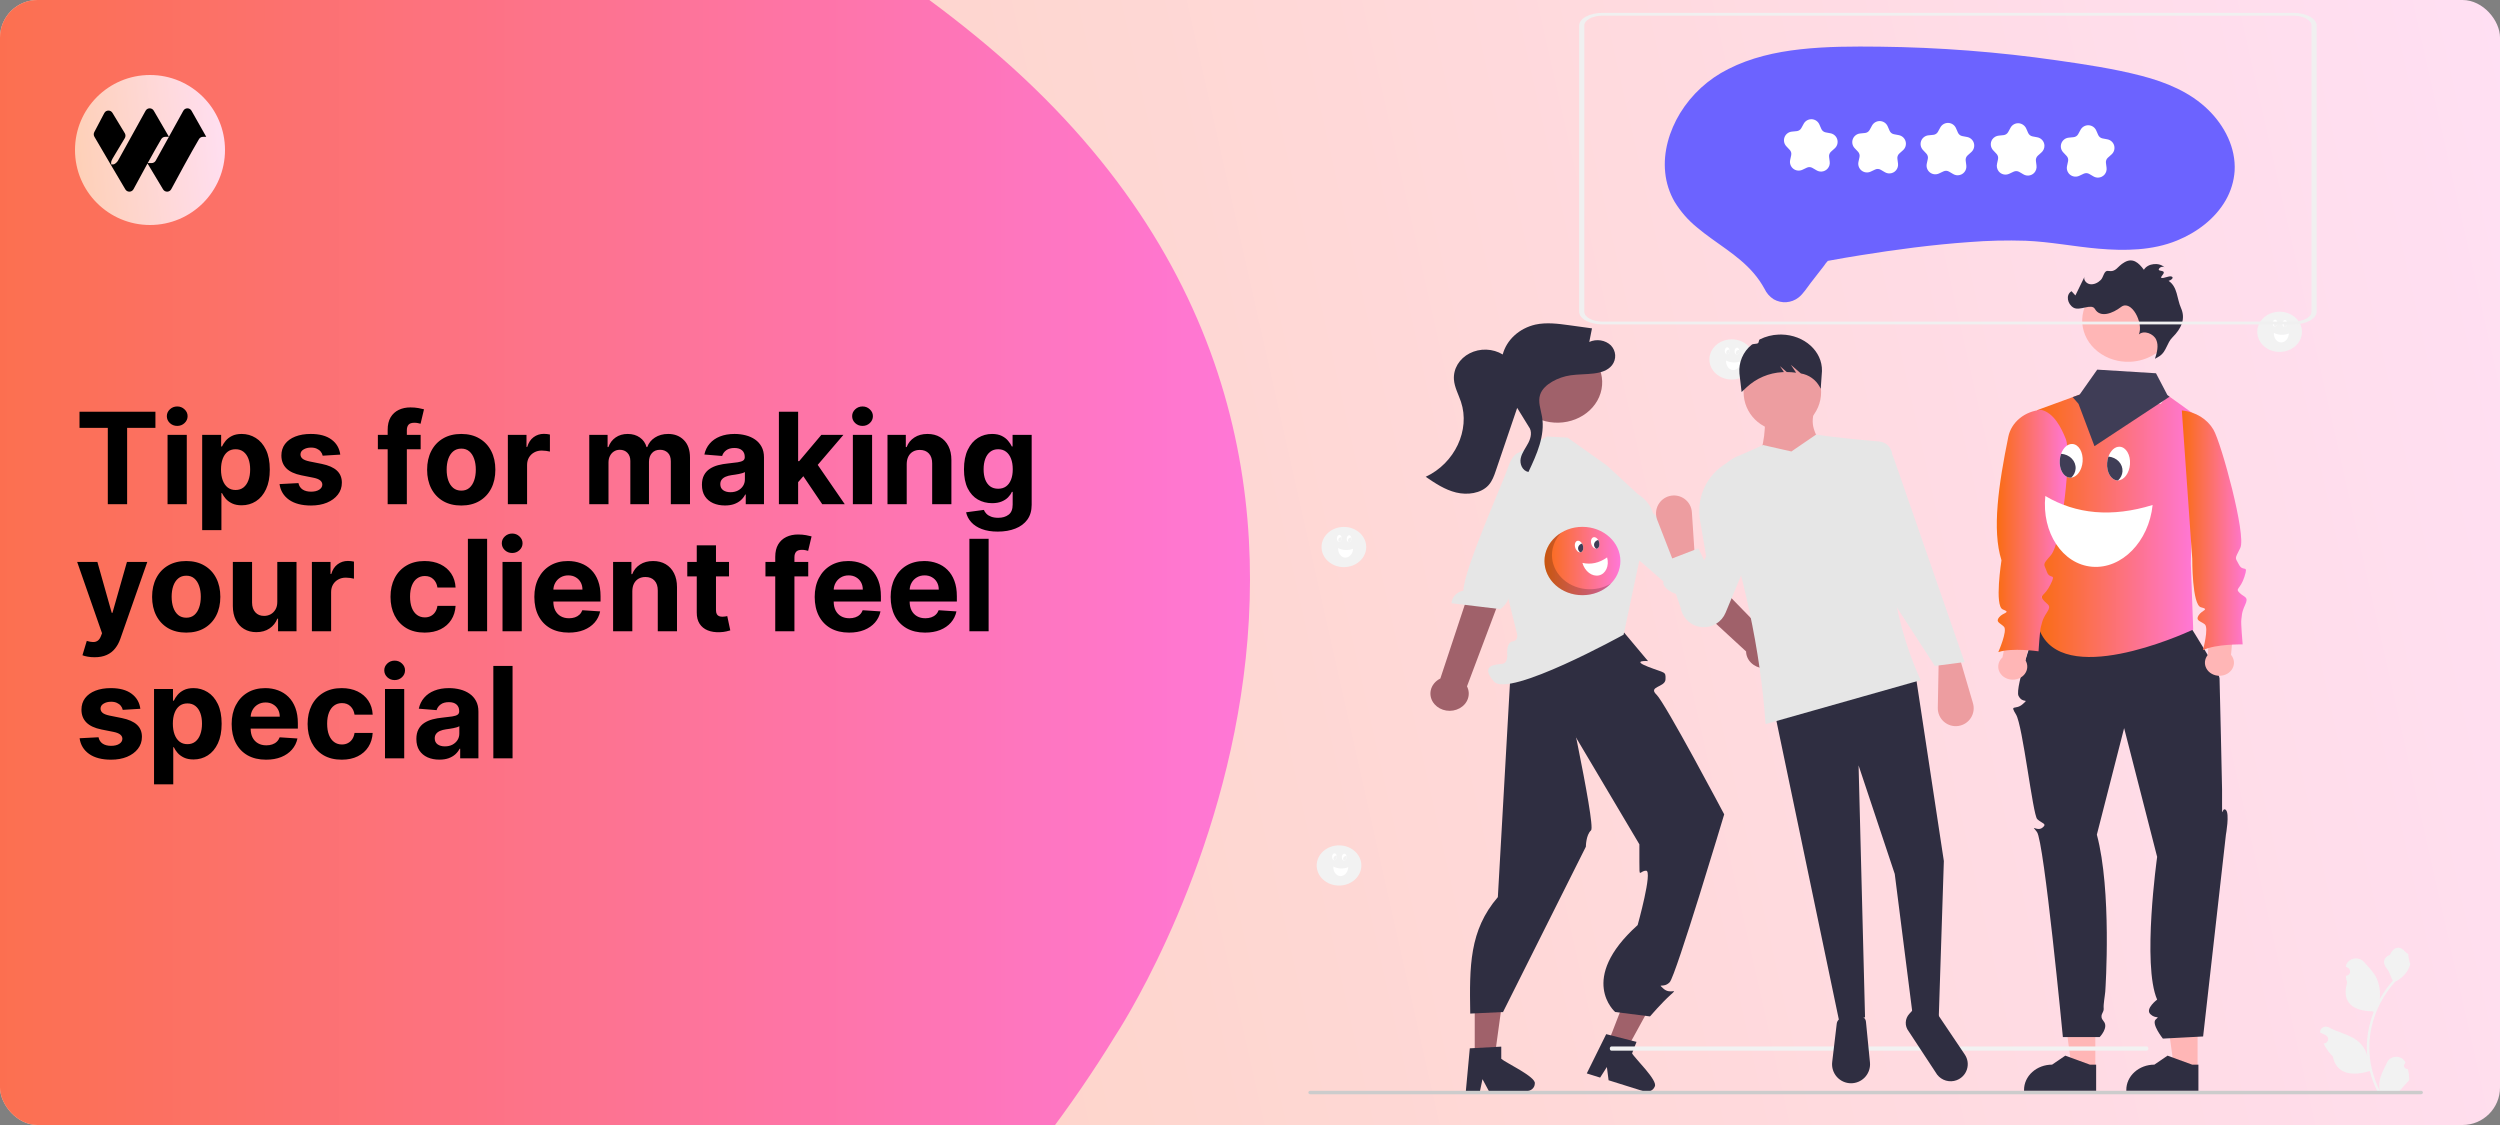 <svg width="1200" height="540" viewBox="0 0 1200 540" fill="none" xmlns="http://www.w3.org/2000/svg">
<rect x="0" y="0" width="1200" height="540" fill="#808080" stroke="none"/>
<g clip-path="url(#clip0_135_1213)">
<rect width="1200" height="540" rx="18" fill="url(#paint0_linear_135_1213)"/>
<path d="M-20.467 17.831C18.174 -16.541 219.965 -186.239 468.983 17.828C718 221.895 535.53 496.847 535.53 496.847C365.942 773.947 -65.549 947.94 -211.525 797.576C-357.501 647.211 -234.051 207.817 -20.467 17.831Z" fill="url(#paint1_linear_135_1213)"/>
<g clip-path="url(#clip1_135_1213)">
<path d="M108 72C108 52.118 91.882 36 72 36C52.118 36 36 52.118 36 72C36 91.882 52.118 108 72 108C91.882 108 108 91.882 108 72Z" fill="url(#paint2_linear_135_1213)"/>
<path d="M87.989 53.171C88.85 51.617 91.057 51.608 91.93 53.154L99 65.676H97.442C96.653 65.676 95.921 66.088 95.516 66.774C91.547 73.495 85.305 85.027 82.203 90.803C81.367 92.359 79.18 92.407 78.271 90.894L70.805 78.45C68.224 83.135 65.724 87.765 64.092 90.803C63.257 92.359 61.069 92.407 60.161 90.894L52.718 78.278L45.316 65.637C44.914 64.95 44.894 64.099 45.265 63.393L50.07 54.245C50.93 52.691 53.137 52.682 54.01 54.228L59.95 64.028C60.354 64.776 60.315 65.691 59.848 66.4L54.104 75.981C53.856 76.357 53.353 77.443 53.353 77.895V78.921H54.289C55.109 78.921 56.235 77.829 56.636 77.105L69.879 53.171C70.739 51.617 72.946 51.608 73.82 53.154L81.083 65.653L79.332 65.676C78.542 65.676 77.811 66.088 77.406 66.774C75.55 69.916 73.199 74.112 70.903 78.278H72.771C73.59 78.278 74.346 77.829 74.746 77.105L87.989 53.171Z" fill="black"/>
</g>
<path d="M38.166 205.37V197.636H74.602V205.37H61.02V242H51.748V205.37H38.166ZM80.429 242V208.727H89.657V242H80.429ZM85.064 204.438C83.692 204.438 82.515 203.983 81.533 203.074C80.566 202.149 80.082 201.045 80.082 199.759C80.082 198.488 80.566 197.398 81.533 196.488C82.515 195.564 83.692 195.102 85.064 195.102C86.436 195.102 87.606 195.564 88.573 196.488C89.555 197.398 90.046 198.488 90.046 199.759C90.046 201.045 89.555 202.149 88.573 203.074C87.606 203.983 86.436 204.438 85.064 204.438ZM97.049 254.477V208.727H106.147V214.316H106.558C106.963 213.421 107.548 212.511 108.313 211.587C109.093 210.648 110.104 209.868 111.346 209.247C112.602 208.612 114.162 208.294 116.025 208.294C118.451 208.294 120.689 208.929 122.74 210.2C124.79 211.457 126.43 213.356 127.657 215.897C128.885 218.425 129.498 221.594 129.498 225.407C129.498 229.118 128.899 232.252 127.7 234.808C126.516 237.35 124.899 239.278 122.848 240.592C120.812 241.892 118.53 242.542 116.003 242.542C114.212 242.542 112.689 242.246 111.432 241.653C110.19 241.061 109.172 240.318 108.378 239.422C107.584 238.512 106.977 237.595 106.558 236.671H106.277V254.477H97.049ZM106.082 225.364C106.082 227.342 106.356 229.068 106.905 230.541C107.454 232.014 108.248 233.162 109.288 233.985C110.328 234.794 111.591 235.198 113.079 235.198C114.58 235.198 115.851 234.787 116.891 233.963C117.931 233.126 118.718 231.971 119.252 230.498C119.801 229.01 120.075 227.299 120.075 225.364C120.075 223.443 119.808 221.753 119.274 220.295C118.74 218.836 117.953 217.695 116.913 216.872C115.873 216.049 114.595 215.637 113.079 215.637C111.577 215.637 110.306 216.035 109.266 216.829C108.241 217.623 107.454 218.75 106.905 220.208C106.356 221.667 106.082 223.385 106.082 225.364ZM163.334 218.215L154.886 218.735C154.742 218.013 154.431 217.363 153.955 216.786C153.478 216.193 152.85 215.724 152.07 215.377C151.305 215.016 150.388 214.836 149.319 214.836C147.889 214.836 146.683 215.139 145.701 215.746C144.719 216.338 144.228 217.132 144.228 218.129C144.228 218.923 144.546 219.594 145.182 220.143C145.817 220.692 146.907 221.132 148.453 221.464L154.475 222.678C157.709 223.342 160.121 224.411 161.71 225.884C163.298 227.357 164.092 229.292 164.092 231.689C164.092 233.87 163.45 235.783 162.165 237.429C160.894 239.076 159.146 240.361 156.922 241.285C154.713 242.195 152.164 242.65 149.276 242.65C144.871 242.65 141.362 241.733 138.748 239.899C136.149 238.05 134.625 235.538 134.177 232.36L143.254 231.884C143.528 233.227 144.192 234.252 145.247 234.96C146.301 235.653 147.651 236 149.297 236C150.915 236 152.214 235.689 153.196 235.068C154.193 234.433 154.698 233.617 154.713 232.62C154.698 231.783 154.345 231.097 153.651 230.562C152.958 230.014 151.89 229.595 150.445 229.306L144.683 228.158C141.434 227.508 139.015 226.382 137.427 224.779C135.852 223.176 135.065 221.132 135.065 218.648C135.065 216.511 135.643 214.67 136.798 213.125C137.968 211.579 139.607 210.388 141.716 209.55C143.839 208.713 146.322 208.294 149.167 208.294C153.37 208.294 156.677 209.182 159.089 210.958C161.515 212.735 162.93 215.154 163.334 218.215ZM201.914 208.727V215.659H181.379V208.727H201.914ZM186.079 242V206.323C186.079 203.911 186.549 201.911 187.487 200.322C188.44 198.734 189.74 197.542 191.386 196.748C193.033 195.954 194.903 195.557 196.997 195.557C198.412 195.557 199.705 195.665 200.874 195.882C202.059 196.098 202.939 196.293 203.517 196.467L201.871 203.398C201.51 203.283 201.062 203.175 200.528 203.074C200.008 202.972 199.474 202.922 198.925 202.922C197.567 202.922 196.621 203.24 196.087 203.875C195.553 204.496 195.286 205.37 195.286 206.496V242H186.079ZM221.394 242.65C218.029 242.65 215.119 241.935 212.664 240.505C210.223 239.061 208.339 237.054 207.01 234.483C205.682 231.898 205.017 228.902 205.017 225.494C205.017 222.057 205.682 219.053 207.01 216.482C208.339 213.897 210.223 211.89 212.664 210.46C215.119 209.016 218.029 208.294 221.394 208.294C224.758 208.294 227.661 209.016 230.102 210.46C232.557 211.89 234.449 213.897 235.777 216.482C237.106 219.053 237.77 222.057 237.77 225.494C237.77 228.902 237.106 231.898 235.777 234.483C234.449 237.054 232.557 239.061 230.102 240.505C227.661 241.935 224.758 242.65 221.394 242.65ZM221.437 235.501C222.968 235.501 224.246 235.068 225.271 234.202C226.296 233.321 227.069 232.122 227.589 230.606C228.123 229.089 228.39 227.364 228.39 225.429C228.39 223.493 228.123 221.768 227.589 220.251C227.069 218.735 226.296 217.536 225.271 216.656C224.246 215.775 222.968 215.334 221.437 215.334C219.892 215.334 218.592 215.775 217.538 216.656C216.498 217.536 215.711 218.735 215.177 220.251C214.657 221.768 214.397 223.493 214.397 225.429C214.397 227.364 214.657 229.089 215.177 230.606C215.711 232.122 216.498 233.321 217.538 234.202C218.592 235.068 219.892 235.501 221.437 235.501ZM243.77 242V208.727H252.717V214.533H253.063C253.67 212.468 254.688 210.908 256.118 209.854C257.547 208.785 259.194 208.251 261.057 208.251C261.519 208.251 262.017 208.28 262.551 208.337C263.086 208.395 263.555 208.475 263.959 208.576V216.764C263.526 216.634 262.927 216.518 262.161 216.417C261.396 216.316 260.696 216.266 260.06 216.266C258.703 216.266 257.49 216.562 256.421 217.154C255.367 217.731 254.529 218.54 253.908 219.58C253.302 220.62 252.998 221.818 252.998 223.176V242H243.77ZM282.849 242V208.727H291.643V214.598H292.033C292.726 212.648 293.882 211.11 295.499 209.984C297.117 208.857 299.052 208.294 301.305 208.294C303.586 208.294 305.529 208.864 307.132 210.005C308.735 211.132 309.803 212.663 310.338 214.598H310.684C311.363 212.691 312.59 211.168 314.367 210.027C316.157 208.872 318.273 208.294 320.714 208.294C323.818 208.294 326.338 209.283 328.274 211.262C330.223 213.226 331.198 216.013 331.198 219.623V242H321.992V221.443C321.992 219.594 321.501 218.208 320.519 217.284C319.537 216.359 318.309 215.897 316.836 215.897C315.161 215.897 313.854 216.432 312.915 217.5C311.977 218.555 311.507 219.948 311.507 221.681V242H302.561V221.248C302.561 219.616 302.092 218.316 301.153 217.349C300.229 216.381 299.008 215.897 297.492 215.897C296.467 215.897 295.542 216.157 294.719 216.677C293.911 217.183 293.268 217.897 292.791 218.822C292.315 219.732 292.077 220.8 292.077 222.028V242H282.849ZM347.975 242.628C345.852 242.628 343.96 242.26 342.3 241.523C340.639 240.772 339.325 239.668 338.357 238.209C337.404 236.736 336.928 234.902 336.928 232.707C336.928 230.859 337.267 229.306 337.946 228.05C338.624 226.793 339.549 225.782 340.718 225.017C341.888 224.252 343.217 223.674 344.704 223.284C346.206 222.894 347.78 222.62 349.426 222.461C351.362 222.259 352.921 222.071 354.105 221.898C355.29 221.71 356.149 221.436 356.683 221.075C357.218 220.714 357.485 220.179 357.485 219.472V219.342C357.485 217.97 357.051 216.908 356.185 216.157C355.333 215.406 354.12 215.031 352.546 215.031C350.885 215.031 349.564 215.399 348.582 216.136C347.6 216.858 346.95 217.768 346.632 218.865L338.097 218.172C338.531 216.15 339.383 214.403 340.653 212.93C341.924 211.442 343.563 210.301 345.571 209.507C347.592 208.698 349.932 208.294 352.589 208.294C354.438 208.294 356.207 208.511 357.896 208.944C359.6 209.377 361.109 210.049 362.424 210.958C363.752 211.868 364.799 213.038 365.565 214.468C366.33 215.883 366.713 217.58 366.713 219.558V242H357.961V237.386H357.701C357.167 238.426 356.452 239.343 355.557 240.137C354.661 240.917 353.586 241.531 352.329 241.978C351.073 242.412 349.621 242.628 347.975 242.628ZM350.618 236.26C351.975 236.26 353.174 235.992 354.214 235.458C355.254 234.909 356.069 234.173 356.662 233.249C357.254 232.324 357.55 231.277 357.55 230.108V226.577C357.261 226.764 356.864 226.938 356.358 227.097C355.867 227.241 355.311 227.378 354.69 227.508C354.069 227.624 353.448 227.732 352.827 227.833C352.206 227.92 351.643 227.999 351.138 228.071C350.055 228.23 349.109 228.483 348.3 228.83C347.491 229.176 346.863 229.645 346.415 230.238C345.968 230.815 345.744 231.537 345.744 232.404C345.744 233.66 346.199 234.621 347.109 235.285C348.033 235.935 349.203 236.26 350.618 236.26ZM382.233 232.425L382.255 221.356H383.598L394.256 208.727H404.849L390.53 225.45H388.342L382.233 232.425ZM373.872 242V197.636H383.1V242H373.872ZM394.667 242L384.876 227.508L391.028 220.988L405.477 242H394.667ZM409.376 242V208.727H418.604V242H409.376ZM414.012 204.438C412.64 204.438 411.463 203.983 410.481 203.074C409.513 202.149 409.029 201.045 409.029 199.759C409.029 198.488 409.513 197.398 410.481 196.488C411.463 195.564 412.64 195.102 414.012 195.102C415.383 195.102 416.553 195.564 417.521 196.488C418.503 197.398 418.994 198.488 418.994 199.759C418.994 201.045 418.503 202.149 417.521 203.074C416.553 203.983 415.383 204.438 414.012 204.438ZM435.224 222.764V242H425.996V208.727H434.791V214.598H435.181C435.917 212.663 437.152 211.132 438.885 210.005C440.618 208.864 442.719 208.294 445.188 208.294C447.499 208.294 449.514 208.799 451.232 209.81C452.951 210.821 454.286 212.265 455.24 214.143C456.193 216.006 456.669 218.23 456.669 220.815V242H447.441V222.461C447.456 220.425 446.936 218.836 445.882 217.695C444.827 216.54 443.376 215.962 441.528 215.962C440.286 215.962 439.188 216.23 438.235 216.764C437.296 217.298 436.56 218.078 436.025 219.103C435.506 220.114 435.238 221.335 435.224 222.764ZM478.932 255.17C475.943 255.17 473.38 254.759 471.242 253.936C469.119 253.127 467.43 252.022 466.173 250.621C464.917 249.221 464.101 247.647 463.726 245.899L472.26 244.751C472.52 245.415 472.932 246.036 473.495 246.614C474.058 247.192 474.802 247.654 475.726 248C476.665 248.361 477.806 248.542 479.149 248.542C481.156 248.542 482.81 248.051 484.11 247.069C485.424 246.101 486.081 244.477 486.081 242.195V236.108H485.691C485.287 237.032 484.68 237.906 483.871 238.729C483.063 239.552 482.023 240.224 480.752 240.744C479.481 241.263 477.965 241.523 476.203 241.523C473.705 241.523 471.43 240.946 469.379 239.79C467.343 238.621 465.719 236.837 464.506 234.44C463.307 232.028 462.708 228.981 462.708 225.299C462.708 221.529 463.321 218.381 464.549 215.854C465.776 213.327 467.408 211.435 469.444 210.179C471.495 208.922 473.741 208.294 476.181 208.294C478.044 208.294 479.604 208.612 480.86 209.247C482.117 209.868 483.128 210.648 483.893 211.587C484.673 212.511 485.272 213.421 485.691 214.316H486.037V208.727H495.2V242.325C495.2 245.155 494.507 247.524 493.121 249.43C491.735 251.336 489.814 252.766 487.359 253.719C484.918 254.687 482.109 255.17 478.932 255.17ZM479.127 234.592C480.615 234.592 481.871 234.223 482.896 233.487C483.936 232.736 484.731 231.667 485.279 230.281C485.843 228.88 486.124 227.205 486.124 225.255C486.124 223.306 485.85 221.616 485.301 220.186C484.752 218.742 483.958 217.623 482.918 216.829C481.878 216.035 480.615 215.637 479.127 215.637C477.611 215.637 476.333 216.049 475.293 216.872C474.253 217.681 473.466 218.807 472.932 220.251C472.398 221.696 472.131 223.364 472.131 225.255C472.131 227.176 472.398 228.837 472.932 230.238C473.481 231.624 474.268 232.7 475.293 233.465C476.333 234.216 477.611 234.592 479.127 234.592ZM45.38 315.477C44.21 315.477 43.112 315.383 42.087 315.196C41.076 315.022 40.239 314.799 39.574 314.524L41.654 307.636C42.737 307.968 43.712 308.148 44.578 308.177C45.459 308.206 46.217 308.004 46.853 307.571C47.502 307.137 48.03 306.401 48.434 305.361L48.975 303.953L37.04 269.727H46.744L53.633 294.162H53.979L60.933 269.727H70.702L57.77 306.596C57.149 308.387 56.304 309.946 55.236 311.275C54.182 312.618 52.846 313.65 51.228 314.373C49.611 315.109 47.661 315.477 45.38 315.477ZM89.386 303.65C86.021 303.65 83.111 302.935 80.656 301.505C78.216 300.061 76.331 298.054 75.002 295.483C73.674 292.898 73.009 289.902 73.009 286.494C73.009 283.057 73.674 280.053 75.002 277.482C76.331 274.897 78.216 272.89 80.656 271.46C83.111 270.016 86.021 269.294 89.386 269.294C92.751 269.294 95.653 270.016 98.094 271.46C100.549 272.89 102.441 274.897 103.769 277.482C105.098 280.053 105.762 283.057 105.762 286.494C105.762 289.902 105.098 292.898 103.769 295.483C102.441 298.054 100.549 300.061 98.094 301.505C95.653 302.935 92.751 303.65 89.386 303.65ZM89.429 296.501C90.96 296.501 92.238 296.068 93.263 295.202C94.289 294.321 95.061 293.122 95.581 291.606C96.115 290.089 96.383 288.364 96.383 286.429C96.383 284.493 96.115 282.768 95.581 281.251C95.061 279.735 94.289 278.536 93.263 277.656C92.238 276.775 90.96 276.334 89.429 276.334C87.884 276.334 86.584 276.775 85.53 277.656C84.49 278.536 83.703 279.735 83.169 281.251C82.649 282.768 82.389 284.493 82.389 286.429C82.389 288.364 82.649 290.089 83.169 291.606C83.703 293.122 84.49 294.321 85.53 295.202C86.584 296.068 87.884 296.501 89.429 296.501ZM133.1 288.833V269.727H142.328V303H133.468V296.956H133.121C132.37 298.906 131.121 300.473 129.374 301.657C127.641 302.841 125.525 303.433 123.027 303.433C120.803 303.433 118.846 302.928 117.156 301.917C115.467 300.906 114.145 299.469 113.192 297.606C112.254 295.743 111.777 293.512 111.763 290.913V269.727H120.991V289.266C121.005 291.23 121.532 292.783 122.572 293.924C123.612 295.065 125.005 295.635 126.753 295.635C127.865 295.635 128.904 295.382 129.872 294.877C130.84 294.357 131.619 293.592 132.211 292.581C132.818 291.57 133.114 290.321 133.1 288.833ZM149.709 303V269.727H158.655V275.533H159.002C159.608 273.468 160.627 271.908 162.056 270.854C163.486 269.785 165.132 269.251 166.995 269.251C167.457 269.251 167.955 269.28 168.49 269.337C169.024 269.395 169.493 269.475 169.898 269.576V277.764C169.465 277.634 168.865 277.518 168.1 277.417C167.334 277.316 166.634 277.266 165.999 277.266C164.641 277.266 163.428 277.562 162.359 278.154C161.305 278.731 160.468 279.54 159.847 280.58C159.24 281.62 158.937 282.818 158.937 284.176V303H149.709ZM203.82 303.65C200.412 303.65 197.481 302.928 195.026 301.484C192.585 300.025 190.708 298.003 189.394 295.418C188.094 292.833 187.444 289.858 187.444 286.494C187.444 283.085 188.101 280.096 189.415 277.526C190.744 274.941 192.628 272.926 195.069 271.482C197.51 270.023 200.412 269.294 203.777 269.294C206.68 269.294 209.221 269.821 211.402 270.875C213.583 271.93 215.308 273.41 216.579 275.316C217.85 277.222 218.551 279.461 218.68 282.031H209.972C209.727 280.371 209.077 279.035 208.023 278.024C206.983 276.998 205.618 276.486 203.929 276.486C202.499 276.486 201.25 276.876 200.181 277.656C199.127 278.421 198.304 279.54 197.712 281.013C197.12 282.486 196.824 284.27 196.824 286.364C196.824 288.487 197.112 290.292 197.69 291.779C198.282 293.267 199.113 294.4 200.181 295.18C201.25 295.96 202.499 296.35 203.929 296.35C204.983 296.35 205.929 296.133 206.766 295.7C207.618 295.267 208.319 294.638 208.868 293.815C209.431 292.978 209.799 291.974 209.972 290.804H218.68C218.536 293.346 217.843 295.584 216.601 297.52C215.373 299.44 213.677 300.942 211.51 302.025C209.344 303.108 206.781 303.65 203.82 303.65ZM233.817 258.636V303H224.589V258.636H233.817ZM241.209 303V269.727H250.437V303H241.209ZM245.845 265.438C244.473 265.438 243.296 264.983 242.314 264.074C241.346 263.149 240.862 262.045 240.862 260.759C240.862 259.488 241.346 258.398 242.314 257.488C243.296 256.564 244.473 256.102 245.845 256.102C247.216 256.102 248.386 256.564 249.354 257.488C250.336 258.398 250.827 259.488 250.827 260.759C250.827 262.045 250.336 263.149 249.354 264.074C248.386 264.983 247.216 265.438 245.845 265.438ZM272.992 303.65C269.57 303.65 266.624 302.957 264.154 301.57C261.699 300.17 259.807 298.191 258.479 295.635C257.15 293.064 256.486 290.025 256.486 286.515C256.486 283.093 257.15 280.089 258.479 277.504C259.807 274.919 261.678 272.904 264.089 271.46C266.515 270.016 269.36 269.294 272.624 269.294C274.819 269.294 276.863 269.648 278.754 270.355C280.661 271.049 282.321 272.096 283.737 273.496C285.166 274.897 286.278 276.659 287.073 278.782C287.867 280.89 288.264 283.36 288.264 286.19V288.725H260.169V283.006H279.578C279.578 281.677 279.289 280.5 278.711 279.475C278.133 278.45 277.332 277.648 276.307 277.071C275.296 276.479 274.119 276.183 272.776 276.183C271.375 276.183 270.133 276.507 269.05 277.157C267.981 277.793 267.144 278.652 266.537 279.735C265.931 280.804 265.62 281.995 265.606 283.309V288.746C265.606 290.393 265.909 291.815 266.515 293.014C267.136 294.212 268.01 295.137 269.137 295.787C270.263 296.436 271.599 296.761 273.144 296.761C274.169 296.761 275.108 296.617 275.96 296.328C276.812 296.039 277.541 295.606 278.148 295.028C278.754 294.451 279.217 293.743 279.534 292.906L288.069 293.469C287.636 295.519 286.748 297.31 285.405 298.841C284.076 300.357 282.358 301.541 280.249 302.393C278.155 303.231 275.736 303.65 272.992 303.65ZM303.514 283.764V303H294.286V269.727H303.081V275.598H303.471C304.207 273.663 305.442 272.132 307.175 271.005C308.908 269.864 311.009 269.294 313.479 269.294C315.789 269.294 317.804 269.799 319.522 270.81C321.241 271.821 322.577 273.265 323.53 275.143C324.483 277.006 324.959 279.23 324.959 281.815V303H315.731V283.461C315.746 281.425 315.226 279.836 314.172 278.695C313.117 277.54 311.666 276.962 309.818 276.962C308.576 276.962 307.478 277.23 306.525 277.764C305.586 278.298 304.85 279.078 304.316 280.103C303.796 281.114 303.528 282.335 303.514 283.764ZM349.93 269.727V276.659H329.893V269.727H349.93ZM334.442 261.756H343.67V292.776C343.67 293.628 343.8 294.292 344.06 294.768C344.32 295.231 344.681 295.556 345.143 295.743C345.619 295.931 346.168 296.025 346.789 296.025C347.222 296.025 347.656 295.989 348.089 295.917C348.522 295.83 348.854 295.765 349.085 295.722L350.537 302.588C350.075 302.733 349.425 302.899 348.587 303.087C347.749 303.289 346.731 303.412 345.533 303.455C343.309 303.542 341.359 303.246 339.684 302.567C338.023 301.888 336.731 300.834 335.807 299.404C334.882 297.974 334.427 296.169 334.442 293.989V261.756ZM387.952 269.727V276.659H367.417V269.727H387.952ZM372.117 303V267.323C372.117 264.911 372.587 262.911 373.525 261.322C374.479 259.734 375.778 258.542 377.425 257.748C379.071 256.954 380.941 256.557 383.035 256.557C384.45 256.557 385.743 256.665 386.912 256.882C388.097 257.098 388.978 257.293 389.555 257.467L387.909 264.398C387.548 264.283 387.1 264.175 386.566 264.074C386.046 263.972 385.512 263.922 384.963 263.922C383.605 263.922 382.66 264.24 382.125 264.875C381.591 265.496 381.324 266.37 381.324 267.496V303H372.117ZM407.562 303.65C404.139 303.65 401.193 302.957 398.724 301.57C396.269 300.17 394.377 298.191 393.048 295.635C391.72 293.064 391.055 290.025 391.055 286.515C391.055 283.093 391.72 280.089 393.048 277.504C394.377 274.919 396.247 272.904 398.659 271.46C401.085 270.016 403.93 269.294 407.193 269.294C409.389 269.294 411.432 269.648 413.324 270.355C415.23 271.049 416.891 272.096 418.306 273.496C419.736 274.897 420.848 276.659 421.642 278.782C422.436 280.89 422.833 283.36 422.833 286.19V288.725H394.738V283.006H414.147C414.147 281.677 413.858 280.5 413.28 279.475C412.703 278.45 411.901 277.648 410.876 277.071C409.865 276.479 408.688 276.183 407.345 276.183C405.944 276.183 404.702 276.507 403.619 277.157C402.551 277.793 401.713 278.652 401.106 279.735C400.5 280.804 400.189 281.995 400.175 283.309V288.746C400.175 290.393 400.478 291.815 401.085 293.014C401.706 294.212 402.579 295.137 403.706 295.787C404.832 296.436 406.168 296.761 407.713 296.761C408.739 296.761 409.677 296.617 410.529 296.328C411.381 296.039 412.111 295.606 412.717 295.028C413.324 294.451 413.786 293.743 414.104 292.906L422.638 293.469C422.205 295.519 421.317 297.31 419.974 298.841C418.645 300.357 416.927 301.541 414.818 302.393C412.724 303.231 410.306 303.65 407.562 303.65ZM444.019 303.65C440.596 303.65 437.65 302.957 435.181 301.57C432.726 300.17 430.834 298.191 429.505 295.635C428.177 293.064 427.512 290.025 427.512 286.515C427.512 283.093 428.177 280.089 429.505 277.504C430.834 274.919 432.704 272.904 435.116 271.46C437.542 270.016 440.387 269.294 443.65 269.294C445.846 269.294 447.889 269.648 449.781 270.355C451.687 271.049 453.348 272.096 454.763 273.496C456.193 274.897 457.305 276.659 458.099 278.782C458.893 280.89 459.29 283.36 459.29 286.19V288.725H431.195V283.006H450.604C450.604 281.677 450.315 280.5 449.737 279.475C449.16 278.45 448.358 277.648 447.333 277.071C446.322 276.479 445.145 276.183 443.802 276.183C442.401 276.183 441.159 276.507 440.076 277.157C439.008 277.793 438.17 278.652 437.563 279.735C436.957 280.804 436.646 281.995 436.632 283.309V288.746C436.632 290.393 436.935 291.815 437.542 293.014C438.163 294.212 439.036 295.137 440.163 295.787C441.289 296.436 442.625 296.761 444.17 296.761C445.196 296.761 446.134 296.617 446.986 296.328C447.838 296.039 448.568 295.606 449.174 295.028C449.781 294.451 450.243 293.743 450.561 292.906L459.095 293.469C458.662 295.519 457.774 297.31 456.431 298.841C455.102 300.357 453.384 301.541 451.275 302.393C449.181 303.231 446.763 303.65 444.019 303.65ZM474.54 258.636V303H465.312V258.636H474.54ZM67.367 340.215L58.918 340.735C58.774 340.013 58.463 339.363 57.987 338.786C57.51 338.193 56.882 337.724 56.102 337.377C55.337 337.016 54.42 336.836 53.351 336.836C51.922 336.836 50.716 337.139 49.734 337.746C48.752 338.338 48.261 339.132 48.261 340.129C48.261 340.923 48.578 341.594 49.214 342.143C49.849 342.692 50.94 343.132 52.485 343.464L58.507 344.678C61.742 345.342 64.153 346.411 65.742 347.884C67.33 349.357 68.125 351.292 68.125 353.689C68.125 355.87 67.482 357.783 66.197 359.429C64.926 361.076 63.178 362.361 60.955 363.285C58.745 364.195 56.196 364.65 53.308 364.65C48.903 364.65 45.394 363.733 42.78 361.899C40.181 360.05 38.657 357.538 38.209 354.36L47.286 353.884C47.56 355.227 48.225 356.252 49.279 356.96C50.333 357.653 51.683 358 53.33 358C54.947 358 56.247 357.689 57.229 357.068C58.225 356.433 58.731 355.617 58.745 354.62C58.731 353.783 58.377 353.097 57.684 352.562C56.99 352.014 55.922 351.595 54.478 351.306L48.716 350.158C45.466 349.508 43.047 348.382 41.459 346.779C39.885 345.176 39.098 343.132 39.098 340.648C39.098 338.511 39.675 336.67 40.831 335.125C42 333.579 43.639 332.388 45.748 331.55C47.871 330.713 50.355 330.294 53.2 330.294C57.402 330.294 60.709 331.182 63.121 332.958C65.547 334.735 66.962 337.154 67.367 340.215ZM73.936 376.477V330.727H83.034V336.316H83.445C83.849 335.421 84.434 334.511 85.2 333.587C85.98 332.648 86.99 331.868 88.232 331.247C89.489 330.612 91.048 330.294 92.911 330.294C95.337 330.294 97.576 330.929 99.626 332.2C101.677 333.457 103.316 335.356 104.544 337.897C105.771 340.425 106.385 343.594 106.385 347.407C106.385 351.118 105.786 354.252 104.587 356.808C103.403 359.35 101.785 361.278 99.735 362.592C97.699 363.892 95.417 364.542 92.89 364.542C91.099 364.542 89.575 364.246 88.319 363.653C87.077 363.061 86.059 362.318 85.265 361.422C84.47 360.512 83.864 359.595 83.445 358.671H83.163V376.477H73.936ZM82.969 347.364C82.969 349.342 83.243 351.068 83.792 352.541C84.34 354.014 85.135 355.162 86.174 355.985C87.214 356.794 88.478 357.198 89.965 357.198C91.467 357.198 92.738 356.787 93.778 355.963C94.818 355.126 95.605 353.971 96.139 352.498C96.688 351.01 96.962 349.299 96.962 347.364C96.962 345.443 96.695 343.753 96.161 342.295C95.626 340.836 94.839 339.695 93.799 338.872C92.76 338.049 91.482 337.637 89.965 337.637C88.463 337.637 87.193 338.035 86.153 338.829C85.127 339.623 84.34 340.75 83.792 342.208C83.243 343.667 82.969 345.385 82.969 347.364ZM127.7 364.65C124.278 364.65 121.332 363.957 118.862 362.57C116.407 361.17 114.515 359.191 113.187 356.635C111.858 354.064 111.194 351.025 111.194 347.515C111.194 344.093 111.858 341.089 113.187 338.504C114.515 335.919 116.386 333.904 118.797 332.46C121.223 331.016 124.068 330.294 127.332 330.294C129.527 330.294 131.571 330.648 133.462 331.355C135.369 332.049 137.029 333.096 138.445 334.496C139.874 335.897 140.986 337.659 141.781 339.782C142.575 341.89 142.972 344.36 142.972 347.19V349.725H114.877V344.006H134.286C134.286 342.677 133.997 341.5 133.419 340.475C132.841 339.45 132.04 338.648 131.015 338.071C130.004 337.479 128.827 337.183 127.484 337.183C126.083 337.183 124.841 337.507 123.758 338.157C122.689 338.793 121.852 339.652 121.245 340.735C120.639 341.804 120.328 342.995 120.314 344.309V349.746C120.314 351.393 120.617 352.815 121.223 354.014C121.844 355.212 122.718 356.137 123.845 356.787C124.971 357.436 126.307 357.761 127.852 357.761C128.877 357.761 129.816 357.617 130.668 357.328C131.52 357.039 132.249 356.606 132.856 356.028C133.462 355.451 133.925 354.743 134.242 353.906L142.777 354.469C142.344 356.519 141.456 358.31 140.113 359.841C138.784 361.357 137.066 362.541 134.957 363.393C132.863 364.231 130.444 364.65 127.7 364.65ZM164.027 364.65C160.619 364.65 157.688 363.928 155.233 362.484C152.792 361.025 150.915 359.003 149.601 356.418C148.301 353.833 147.651 350.858 147.651 347.494C147.651 344.085 148.308 341.096 149.622 338.526C150.951 335.941 152.835 333.926 155.276 332.482C157.717 331.023 160.619 330.294 163.984 330.294C166.887 330.294 169.428 330.821 171.609 331.875C173.79 332.93 175.515 334.41 176.786 336.316C178.057 338.222 178.758 340.461 178.888 343.031H170.179C169.934 341.371 169.284 340.035 168.23 339.024C167.19 337.998 165.825 337.486 164.136 337.486C162.706 337.486 161.457 337.876 160.388 338.656C159.334 339.421 158.511 340.54 157.919 342.013C157.327 343.486 157.031 345.27 157.031 347.364C157.031 349.487 157.319 351.292 157.897 352.779C158.489 354.267 159.32 355.4 160.388 356.18C161.457 356.96 162.706 357.35 164.136 357.35C165.19 357.35 166.136 357.133 166.973 356.7C167.825 356.267 168.526 355.638 169.075 354.815C169.638 353.978 170.006 352.974 170.179 351.804H178.888C178.743 354.346 178.05 356.584 176.808 358.52C175.58 360.44 173.884 361.942 171.717 363.025C169.551 364.108 166.988 364.65 164.027 364.65ZM184.796 364V330.727H194.024V364H184.796ZM189.431 326.438C188.06 326.438 186.883 325.983 185.901 325.074C184.933 324.149 184.449 323.045 184.449 321.759C184.449 320.488 184.933 319.398 185.901 318.488C186.883 317.564 188.06 317.102 189.431 317.102C190.803 317.102 191.973 317.564 192.941 318.488C193.923 319.398 194.414 320.488 194.414 321.759C194.414 323.045 193.923 324.149 192.941 325.074C191.973 325.983 190.803 326.438 189.431 326.438ZM210.904 364.628C208.781 364.628 206.889 364.26 205.228 363.523C203.568 362.772 202.254 361.668 201.286 360.209C200.333 358.736 199.856 356.902 199.856 354.707C199.856 352.859 200.196 351.306 200.874 350.05C201.553 348.793 202.477 347.782 203.647 347.017C204.817 346.252 206.145 345.674 207.633 345.284C209.135 344.894 210.709 344.62 212.355 344.461C214.29 344.259 215.85 344.071 217.034 343.898C218.218 343.71 219.078 343.436 219.612 343.075C220.146 342.714 220.413 342.179 220.413 341.472V341.342C220.413 339.97 219.98 338.908 219.114 338.157C218.262 337.406 217.049 337.031 215.475 337.031C213.814 337.031 212.492 337.399 211.51 338.136C210.528 338.858 209.879 339.768 209.561 340.865L201.026 340.172C201.459 338.15 202.311 336.403 203.582 334.93C204.853 333.442 206.492 332.301 208.499 331.507C210.521 330.698 212.861 330.294 215.518 330.294C217.366 330.294 219.135 330.511 220.825 330.944C222.529 331.377 224.038 332.049 225.352 332.958C226.681 333.868 227.728 335.038 228.493 336.468C229.259 337.883 229.641 339.58 229.641 341.558V364H220.89V359.386H220.63C220.096 360.426 219.381 361.343 218.486 362.137C217.59 362.917 216.514 363.531 215.258 363.978C214.002 364.412 212.55 364.628 210.904 364.628ZM213.547 358.26C214.904 358.26 216.103 357.992 217.142 357.458C218.182 356.909 218.998 356.173 219.59 355.249C220.182 354.324 220.478 353.277 220.478 352.108V348.577C220.19 348.764 219.792 348.938 219.287 349.097C218.796 349.241 218.24 349.378 217.619 349.508C216.998 349.624 216.377 349.732 215.756 349.833C215.135 349.92 214.572 349.999 214.066 350.071C212.983 350.23 212.037 350.483 211.229 350.83C210.42 351.176 209.792 351.645 209.344 352.238C208.897 352.815 208.673 353.537 208.673 354.404C208.673 355.66 209.128 356.621 210.037 357.285C210.962 357.935 212.131 358.26 213.547 358.26ZM246.029 319.636V364H236.801V319.636H246.029Z" fill="black"/>
<path d="M771.662 501.094L780.681 503.924L797.104 473.97L783.793 469.793L771.662 501.094Z" fill="#A0616A"/>
<path d="M783.399 505.597L785.531 500.096L783.11 499.482L773.258 496.968L770.977 496.391L762.127 514.279L761.653 515.238L768.057 517.248L768.643 516.332L771.301 512.165L771.975 517.377L772.121 518.523L789.099 523.851C790.112 524.162 791.22 524.101 792.183 523.682C793.146 523.262 793.886 522.518 794.243 521.61C796.127 518.824 784.531 507.884 783.399 505.597Z" fill="#2F2E41"/>
<path d="M707.876 507.436H717.427L721.971 474.287L707.873 474.287L707.876 507.436Z" fill="#A0616A"/>
<path d="M720.606 508.209V502.383L718.095 502.521L707.873 503.066L705.507 503.196L703.698 522.709L703.602 523.756H710.384L710.602 522.717L711.587 517.995L714.13 522.717L714.687 523.756H732.669C733.739 523.749 734.763 523.364 735.519 522.682C736.275 522.001 736.701 521.079 736.706 520.116C737.465 516.927 722.512 510.033 720.606 508.209Z" fill="#2F2E41"/>
<path d="M776.044 299.422L791.045 317.312C791.045 317.312 782.761 316.795 791.045 320.035C799.33 323.275 799.565 322.13 799.448 326.057C799.33 329.984 790.885 329.397 795.107 333.417C799.33 337.438 827.616 390.89 827.616 390.89C827.616 390.89 804.438 468.279 801.47 471.436C798.502 474.593 795.188 471.611 798.502 474.593C801.816 477.575 805.958 473.848 801.816 477.575C797.673 481.302 791.991 487.879 791.991 487.879L775.304 485.774C775.304 485.774 757.078 470.121 786.074 444.031C786.074 444.031 793.374 417.93 790.139 417.936C786.903 417.942 786.903 422.15 786.903 413.71V405.27L748.503 340.545C748.503 340.545 723.997 323.346 724.382 315.484C724.767 307.622 776.044 299.422 776.044 299.422Z" fill="#2F2E41"/>
<path d="M748.793 317.312C748.793 317.312 766.191 396.325 763.706 398.561C761.22 400.798 761.22 406.409 761.22 406.409L721.453 485.774L705.712 486.52C705.34 463.813 705.238 446.589 718.968 430.614L725.595 313.585L748.793 317.312Z" fill="#2F2E41"/>
<path d="M771.38 223.519L752.419 210.051L742.465 209.53L727.696 218.043L724.08 234.643L715.527 253.335L728.072 303.781C728.072 303.781 729.248 307.401 726.165 307.835C723.082 308.27 723.452 313.606 723.452 313.606C723.452 313.606 724.08 318.23 721.086 318.638C718.092 319.045 710.108 319.045 717.094 327.126C724.08 335.207 779.333 304.643 779.333 304.643L787.358 266.757C787.358 266.757 802.921 247.95 786.161 237.178L771.38 223.519Z" fill="#E6E6E6"/>
<path d="M688.605 338.054C687.77 337.116 687.173 336.024 686.857 334.856C686.541 333.688 686.514 332.472 686.777 331.294C687.04 330.115 687.586 329.003 688.379 328.035C689.171 327.067 690.19 326.267 691.363 325.692L715.213 253.677L730.127 260.432L704.153 329.458C705.097 331.295 705.259 333.38 704.608 335.317C703.957 337.255 702.539 338.91 700.623 339.969C698.706 341.029 696.424 341.419 694.209 341.066C691.995 340.713 690.001 339.641 688.605 338.054Z" fill="#A0616A"/>
<path d="M731.122 217.378C731.122 217.378 726.858 215.339 723.942 224.16C721.608 231.222 702.665 273.287 702.424 283.514C700.865 283.811 699.46 284.566 698.431 285.661C697.402 286.756 696.806 288.127 696.739 289.56L720.16 292.384C724.253 289.278 725.326 285.083 723.743 283.838L728.828 271.342L750.043 231.584L734.232 218.802L731.122 217.378Z" fill="#E6E6E6"/>
<path d="M856.267 314.382C856.569 313.212 856.583 311.995 856.306 310.819C856.03 309.643 855.47 308.536 854.667 307.576C853.863 306.615 852.835 305.825 851.656 305.261C850.476 304.697 849.173 304.372 847.839 304.31L793.127 248.089L781.521 260.549L838.117 312.682C838.149 314.705 839.005 316.648 840.523 318.142C842.041 319.635 844.115 320.576 846.352 320.786C848.589 320.995 850.834 320.459 852.662 319.279C854.489 318.099 855.772 316.357 856.267 314.382Z" fill="#A0616A"/>
<path d="M759.93 222.115C759.93 222.115 762.794 218.618 769.663 225.438C775.162 230.897 812.46 261.454 817.593 270.582C819.142 270.243 820.771 270.378 822.225 270.964C823.68 271.551 824.875 272.556 825.625 273.821L805.864 285.48C800.681 284.272 797.697 280.908 798.526 279.169L787.935 269.881L749.697 242.286L757.81 224.61L759.93 222.115Z" fill="#E6E6E6"/>
<path d="M767.589 190.553C771.895 180.591 766.41 169.374 755.337 165.5C744.264 161.625 731.798 166.561 727.492 176.523C723.186 186.485 728.671 197.702 739.744 201.576C750.816 205.451 763.283 200.515 767.589 190.553Z" fill="#A0616A"/>
<path d="M773.241 165.796C771.946 164.54 770.231 163.699 768.357 163.4C766.482 163.101 764.55 163.361 762.854 164.14C763.287 161.965 763.72 159.789 764.153 157.614C760.556 157.119 756.959 156.623 753.361 156.128C747.934 155.381 742.342 154.638 737.005 155.797C733.185 156.676 729.703 158.478 726.936 161.006C724.169 163.535 722.222 166.695 721.304 170.146C718.98 168.728 716.26 167.925 713.454 167.827C710.648 167.73 707.868 168.343 705.429 169.595C702.99 170.848 700.991 172.691 699.657 174.915C698.324 177.138 697.711 179.654 697.886 182.176C698.145 185.887 700.074 189.312 701.267 192.872C705.803 206.402 698.291 222.372 684.338 228.862C688.832 231.929 693.473 235.063 698.915 236.397C704.357 237.732 710.862 236.855 714.446 232.936C716.28 230.931 717.165 228.378 718.009 225.895C721.421 215.856 724.833 205.818 728.245 195.779L733.762 204.74C735.524 206.956 734.893 210.058 733.624 212.532C732.355 215.006 730.511 217.296 729.943 219.972C729.375 222.649 730.695 225.965 733.651 226.556C737.645 218.103 741.725 209.095 740.176 200.015C739.573 196.482 738.128 192.858 739.263 189.432C740.14 186.784 742.461 184.701 745.04 183.202C747.74 181.635 750.773 180.591 753.945 180.135C760.956 179.131 769.683 180.479 773.799 175.274C774.865 173.855 775.388 172.162 775.287 170.451C775.187 168.74 774.468 167.106 773.241 165.796Z" fill="#2F2E41"/>
<path d="M759.565 285.67C769.627 285.67 777.783 278.332 777.783 269.279C777.783 260.227 769.627 252.889 759.565 252.889C749.504 252.889 741.348 260.227 741.348 269.279C741.348 278.332 749.504 285.67 759.565 285.67Z" fill="url(#paint3_linear_135_1213)"/>
<path d="M763.818 261.032C763.915 261.388 764.06 261.732 764.249 262.056C764.409 262.423 764.679 262.742 765.028 262.979C765.377 263.216 765.792 263.361 766.228 263.399C766.301 263.396 766.374 263.387 766.445 263.371C767.223 263.198 767.699 262.349 767.706 261.289C767.706 260.923 767.657 260.557 767.559 260.201C767.464 259.849 767.32 259.508 767.132 259.187C766.579 258.247 765.715 257.688 764.934 257.861C763.9 258.091 763.401 259.511 763.818 261.032Z" fill="white"/>
<path d="M765.222 262.051C765.369 262.593 765.726 263.071 766.228 263.399C766.301 263.396 766.374 263.387 766.445 263.371C767.223 263.198 767.699 262.349 767.706 261.289C767.706 260.923 767.657 260.557 767.559 260.201C767.464 259.849 767.32 259.508 767.132 259.187C766.458 259.34 765.878 259.727 765.52 260.264C765.162 260.801 765.055 261.444 765.222 262.051Z" fill="#3F3D56"/>
<path d="M756.069 262.75C756.47 264.21 757.569 265.233 758.571 265.111C758.613 265.106 758.655 265.099 758.696 265.09C759.728 264.861 760.227 263.441 759.81 261.92C759.715 261.568 759.572 261.228 759.384 260.907C758.83 259.965 757.967 259.407 757.186 259.58C756.151 259.81 755.653 261.23 756.069 262.75Z" fill="white"/>
<path d="M757.55 263.754C757.699 264.302 758.061 264.783 758.571 265.112C758.613 265.107 758.655 265.1 758.696 265.091C759.728 264.861 760.227 263.442 759.81 261.921C759.715 261.569 759.572 261.229 759.384 260.908C758.728 261.076 758.171 261.467 757.828 261.998C757.486 262.529 757.387 263.158 757.55 263.754Z" fill="#3F3D56"/>
<path d="M771.417 267.555C772.525 271.598 770.769 275.465 767.495 276.192C764.221 276.918 760.669 274.229 759.56 270.186C763.601 271.099 767.556 270.277 771.417 267.555Z" fill="white"/>
<path opacity="0.2" d="M741.879 273.235C740.984 269.968 741.227 266.531 742.577 263.392C743.927 260.254 746.318 257.565 749.424 255.69C746.525 258.687 744.934 262.528 744.947 266.501C744.96 270.474 746.576 274.307 749.494 277.288C752.412 280.269 756.435 282.196 760.813 282.709C765.192 283.222 769.628 282.287 773.298 280.077C771.108 282.34 768.269 284.018 765.092 284.929C761.914 285.84 758.52 285.948 755.279 285.242C752.038 284.536 749.074 283.043 746.711 280.926C744.348 278.809 742.677 276.149 741.879 273.235Z" fill="black"/>
<path d="M1155.74 513.138C1155.38 513.153 1155.02 513.068 1154.72 512.894C1154.41 512.721 1154.17 512.467 1154.03 512.167C1153.89 511.868 1153.86 511.537 1153.94 511.219C1154.01 510.902 1154.2 510.614 1154.46 510.393L1154.58 509.962C1154.57 509.927 1154.55 509.893 1154.54 509.858C1154.17 509.086 1153.56 508.428 1152.79 507.966C1152.01 507.505 1151.1 507.26 1150.17 507.263C1149.23 507.266 1148.32 507.517 1147.55 507.984C1146.78 508.451 1146.17 509.113 1145.82 509.887C1144.39 512.978 1142.57 516.074 1142.13 519.342C1141.93 520.786 1142.01 522.25 1142.37 523.669C1139.02 517.095 1137.28 509.949 1137.27 502.716C1137.27 500.901 1137.38 499.088 1137.61 497.284C1137.79 495.806 1138.05 494.337 1138.38 492.88C1140.17 484.971 1144.03 477.559 1149.63 471.251C1152.34 469.921 1154.53 467.875 1155.9 465.39C1156.4 464.497 1156.76 463.543 1156.95 462.559C1156.65 462.595 1155.8 458.407 1156.03 458.15C1155.6 457.569 1154.84 457.28 1154.38 456.712C1152.06 453.89 1148.88 454.383 1147.21 458.218C1143.66 459.832 1143.62 462.509 1145.8 465.084C1147.19 466.722 1147.38 468.938 1148.6 470.692C1148.47 470.836 1148.34 470.976 1148.22 471.12C1145.93 473.769 1143.93 476.614 1142.26 479.613C1142.67 476.253 1142.18 472.854 1140.84 469.695C1139.49 466.752 1136.95 464.273 1134.71 461.728C1134.12 461.045 1133.31 460.534 1132.4 460.262C1131.48 459.989 1130.5 459.967 1129.57 460.197C1128.64 460.427 1127.81 460.9 1127.18 461.556C1126.55 462.211 1126.15 463.02 1126.03 463.88C1126.03 463.918 1126.02 463.955 1126.02 463.993C1126.35 464.162 1126.68 464.341 1126.99 464.53C1127.39 464.771 1127.7 465.114 1127.88 465.516C1128.06 465.918 1128.1 466.359 1128 466.781C1127.9 467.204 1127.65 467.588 1127.3 467.884C1126.95 468.18 1126.51 468.374 1126.03 468.44L1125.98 468.447C1126.1 469.525 1126.31 470.593 1126.61 471.643C1123.74 481.635 1129.94 485.274 1138.79 485.437C1138.98 485.527 1139.18 485.617 1139.37 485.703C1137.69 489.989 1136.64 494.453 1136.23 498.984C1136.01 501.656 1136.02 504.341 1136.27 507.012L1136.26 506.918C1135.62 503.948 1133.86 501.268 1131.27 499.331C1127.44 496.495 1122.02 495.451 1117.88 493.172C1117.44 492.918 1116.93 492.782 1116.4 492.781C1115.88 492.78 1115.37 492.913 1114.93 493.165C1114.49 493.418 1114.14 493.778 1113.91 494.204C1113.69 494.63 1113.61 495.105 1113.68 495.571L1113.7 495.67C1114.31 495.896 1114.92 496.157 1115.5 496.45C1115.83 496.619 1116.15 496.798 1116.47 496.988C1116.87 497.228 1117.18 497.572 1117.36 497.973C1117.54 498.375 1117.58 498.816 1117.48 499.239C1117.37 499.661 1117.13 500.046 1116.78 500.342C1116.43 500.638 1115.99 500.831 1115.51 500.897L1115.46 500.904C1115.43 500.909 1115.4 500.913 1115.36 500.918C1116.42 503.182 1117.89 505.267 1119.74 507.08C1121.53 515.802 1129.24 516.63 1137.49 514.09H1137.5C1138.4 517.629 1139.71 521.073 1141.41 524.368H1155.39C1155.44 524.228 1155.48 524.084 1155.53 523.944C1154.24 524.017 1152.94 523.948 1151.66 523.737C1152.7 522.592 1153.74 521.438 1154.77 520.293C1154.8 520.271 1154.82 520.249 1154.84 520.225C1155.36 519.639 1155.89 519.058 1156.42 518.472L1156.42 518.471C1156.45 516.675 1156.22 514.882 1155.74 513.138Z" fill="#F2F2F2"/>
<path d="M628 524.406C628 524.515 628.023 524.623 628.07 524.724C628.116 524.825 628.184 524.917 628.27 524.994C628.355 525.071 628.457 525.132 628.569 525.174C628.682 525.215 628.802 525.237 628.923 525.236H1162.08C1162.32 525.236 1162.56 525.149 1162.73 524.993C1162.9 524.837 1163 524.626 1163 524.406C1163 524.185 1162.9 523.974 1162.73 523.818C1162.56 523.663 1162.32 523.575 1162.08 523.575H628.923C628.802 523.575 628.682 523.596 628.569 523.638C628.457 523.679 628.355 523.741 628.27 523.818C628.184 523.895 628.116 523.987 628.07 524.088C628.023 524.188 628 524.297 628 524.406Z" fill="#CCCCCC"/>
<path d="M1005.75 512.977L994.499 512.976L989.146 473.921L1005.75 473.923L1005.75 512.977Z" fill="#FFB6B6"/>
<path d="M1006.15 523.539L971.543 523.538V523.144C971.543 519.93 972.962 516.848 975.488 514.575C978.014 512.303 981.44 511.026 985.012 511.026H985.013L991.334 506.711L1003.13 511.026L1006.15 511.026L1006.15 523.539Z" fill="#2F2E41"/>
<path d="M1054.84 512.977L1043.59 512.976L1038.24 473.921L1054.84 473.923L1054.84 512.977Z" fill="#FFB6B6"/>
<path d="M1055.24 523.538L1020.63 523.537V523.143C1020.63 519.929 1022.05 516.847 1024.58 514.574C1027.1 512.302 1030.53 511.025 1034.1 511.025H1034.1L1040.42 506.71L1052.22 511.025L1055.24 511.025L1055.24 523.538Z" fill="#2F2E41"/>
<path d="M977.733 300.181C977.733 300.181 966.905 330.101 968.904 334.039C970.902 337.977 974.312 334.909 970.902 337.977C967.492 341.045 964.516 337.784 967.709 342.993C970.902 348.203 975.74 391.092 977.867 393.168C979.995 395.244 982.92 395.3 980.321 397.317C977.722 399.334 974.312 395.244 977.722 399.334C981.131 403.425 990.179 497.788 990.179 497.788H1007.85C1007.85 497.788 1012.26 493.223 1009.77 490.252C1007.27 487.28 1009.98 486.135 1009.77 484.151C1009.55 482.167 1010.38 477.89 1010.53 475.938C1010.68 473.986 1013.67 427.488 1006.49 400.629L1019.58 349.485L1035.43 411.299C1035.43 411.299 1028.14 463.148 1035.43 479.816C1035.43 479.816 1029.55 484.22 1032.16 486.773C1034.77 489.326 1037.04 487.28 1034.77 489.326C1032.49 491.371 1038.18 498.529 1038.18 498.529L1057.5 497.507L1068.44 400.629C1068.44 400.629 1070.28 390.525 1068.44 388.794C1066.59 387.063 1066.59 393.199 1066.59 387.063V378.882C1066.59 378.882 1065.52 328.564 1065.38 325.601C1065.24 322.637 1051.6 301.162 1051.6 301.162L977.733 300.181Z" fill="#2F2E41"/>
<path d="M977.894 196.841V255.838C980.01 261.551 981.102 267.53 981.128 273.552C981.059 283.582 978.607 295.14 978.615 300.193C978.582 300.863 978.664 301.534 978.856 302.182C989.708 330.484 1047.14 304.765 1052.36 302.357C1052.6 302.245 1052.74 302.182 1052.74 302.182L1051.6 270.481L1051.8 261.366L1053.14 198.837L1051.94 197.971L1041.4 190.412L1040.37 189.673L1037.21 193.825L1008.99 192.081L998.226 189.4L994.867 190.629L979.724 196.17L977.894 196.841Z" fill="url(#paint4_linear_135_1213)"/>
<path d="M961.188 315.544L964.897 297.108L976.898 297.545L972.206 316.911C972.839 317.93 973.144 319.087 973.087 320.252C973.03 321.418 972.612 322.546 971.881 323.51C971.15 324.473 970.135 325.235 968.949 325.708C967.764 326.181 966.455 326.347 965.17 326.187C963.886 326.028 962.676 325.549 961.677 324.805C960.678 324.061 959.93 323.081 959.516 321.975C959.102 320.87 959.04 319.682 959.335 318.546C959.63 317.41 960.272 316.37 961.188 315.544Z" fill="#FFB6B6"/>
<path d="M979.736 196.714C985.904 198.152 989.425 205.344 991.591 210.735C994.38 217.66 989.857 260.357 984.355 266.585C980.087 271.415 981.1 270.486 982.509 274.487C983.918 278.487 987.172 274.585 984.242 280.536C981.313 286.487 978.819 285.413 980.77 287.95C982.722 290.488 984.999 290.195 982.504 294C980.009 297.804 980.225 299.17 979.683 300.634C979.14 302.097 978.487 312.634 978.487 312.634C978.487 312.634 965.8 310.777 959.184 313.02C959.184 313.02 963.742 302.679 961.899 300.825C960.056 298.971 957.67 298.58 959.623 296.239C961.575 293.898 965.479 294.094 961.359 292.532C957.239 290.97 960.715 268.921 960.715 268.921C956.09 254.408 959.312 232.701 963.994 209.655C964.687 206.247 966.601 203.137 969.444 200.8C972.286 198.463 975.902 197.028 979.736 196.714Z" fill="url(#paint5_linear_135_1213)"/>
<path d="M1059.77 314.32L1060.67 295.601L1072.63 294.57L1070.9 314.33C1071.68 315.262 1072.15 316.371 1072.27 317.533C1072.39 318.695 1072.15 319.863 1071.57 320.907C1070.99 321.951 1070.1 322.829 1069 323.443C1067.89 324.056 1066.62 324.38 1065.32 324.379C1064.03 324.378 1062.76 324.051 1061.66 323.436C1060.55 322.82 1059.66 321.941 1059.09 320.896C1058.51 319.85 1058.27 318.681 1058.39 317.52C1058.51 316.358 1058.99 315.25 1059.77 314.32Z" fill="#FFB6B6"/>
<path d="M1047.28 197.015L1047.61 197.05C1050.73 197.381 1053.71 198.39 1056.29 199.991C1058.88 201.591 1060.99 203.734 1062.45 206.235C1066.26 212.756 1078.3 256.925 1075.35 262.987C1072.6 268.639 1072.71 267.249 1074.71 271.041C1076.71 274.833 1079.35 270.57 1077.34 276.823C1075.34 283.076 1072.7 282.317 1075.02 284.592C1077.33 286.868 1079.55 286.301 1077.65 290.374C1075.75 294.448 1076.17 295.775 1075.85 297.291C1075.53 298.807 1076.48 309.326 1076.48 309.326C1076.48 309.326 1063.63 309.035 1057.41 312.063C1057.41 312.063 1060.37 301.262 1058.26 299.65C1056.16 298.038 1053.73 297.941 1055.32 295.384C1056.9 292.826 1060.79 292.544 1056.48 291.499C1052.16 290.454 1052.28 268.185 1052.28 268.185L1047.28 197.015Z" fill="url(#paint6_linear_135_1213)"/>
<path d="M1016.47 173.159C1016.98 173.263 1017.48 173.354 1017.98 173.424C1019.52 173.651 1021.09 173.724 1022.65 173.64C1026.7 173.444 1030.62 172.24 1033.97 170.163C1037.31 168.085 1039.95 165.214 1041.59 161.868C1043.24 158.523 1043.82 154.834 1043.27 151.21C1042.72 147.586 1041.07 144.169 1038.5 141.338C1035.93 138.507 1032.53 136.373 1028.69 135.171C1024.85 133.97 1020.72 133.749 1016.75 134.533C1012.78 135.316 1009.13 137.074 1006.2 139.611C1003.27 142.148 1001.18 145.365 1000.17 148.905C1000.12 149.065 1000.07 149.219 1000.03 149.379C998.71 154.494 999.698 159.872 1002.78 164.331C1005.86 168.79 1010.79 171.965 1016.47 173.159Z" fill="#FFB6B6"/>
<path d="M1036.78 170.822C1039.84 168.667 1040.14 164.559 1042.75 161.969C1047.12 157.64 1049.17 152.982 1046.88 147.852C1044.86 143.314 1045.29 137.737 1040.93 134.816C1043.07 134.119 1043.57 132.671 1041.69 132.645C1040.41 132.627 1035.67 134.816 1037.95 132.089C1040.23 129.361 1035.91 130.437 1036.2 129.321C1036.48 128.204 1038.32 127.586 1039.13 128.471C1036.54 125.748 1030.9 126.329 1029.07 129.506C1026.5 126.035 1023.76 123.647 1019.83 125.849C1015.96 128.012 1016.01 130.686 1011.85 130.044C1009.89 129.742 1009.71 133.066 1008.37 134.386C1007.04 135.706 1005.08 136.727 1003.13 136.396C1001.18 136.064 999.693 133.878 1000.79 132.388L996.191 141.82L994.338 139.776C991.396 141.502 992.362 146.004 995.324 147.703C998.287 149.401 1003.94 145.476 1005.55 148.286C1008.08 152.715 1014.03 150.478 1018.11 147.348C1023.06 143.552 1029.03 155.094 1026.65 160.538C1029.12 158.352 1033.7 160.167 1034.98 163.066C1036.27 165.965 1035.33 169.231 1034.38 172.232L1036.78 170.822Z" fill="#2F2E41"/>
<path d="M994.867 190.629L995.635 191.508L997.698 193.867L1005.34 214.163L1041.4 190.412L1040.37 189.672L1034.88 179.168L1006.67 177.423L998.226 189.4L994.867 190.629Z" fill="#3F3D56"/>
<path d="M1033.26 242.396C1031.45 259.959 1018.44 273.231 1004.22 272.04C990 270.849 979.944 255.646 981.76 238.083C996.514 246.791 1013.61 248.453 1033.26 242.396Z" fill="white"/>
<path d="M999.664 221.509C999.591 222.553 999.377 223.585 999.026 224.582C998.085 227.195 996.261 229.036 994.219 229.249C994.012 229.274 993.803 229.281 993.595 229.268C991.311 229.136 989.502 226.967 988.887 223.993C988.682 222.963 988.617 221.914 988.694 220.87C988.763 219.836 988.975 218.814 989.323 217.827C990.352 214.936 992.465 212.977 994.756 213.11C997.79 213.286 999.985 217.049 999.664 221.509Z" fill="white"/>
<path d="M996.291 225.008C996.18 226.598 995.446 228.101 994.219 229.249C994.012 229.274 993.803 229.281 993.595 229.268C991.311 229.135 989.502 226.967 988.887 223.992C988.682 222.963 988.617 221.914 988.694 220.87C988.763 219.836 988.975 218.814 989.323 217.827C991.304 217.952 993.149 218.778 994.454 220.124C995.76 221.469 996.42 223.226 996.291 225.008Z" fill="#3F3D56"/>
<path d="M1022.39 222.831C1022.08 227.113 1019.57 230.484 1016.68 230.593C1016.56 230.599 1016.44 230.598 1016.32 230.591C1013.29 230.415 1011.1 226.652 1011.42 222.193C1011.49 221.161 1011.7 220.14 1012.05 219.155C1013.08 216.258 1015.19 214.299 1017.48 214.432C1020.52 214.609 1022.71 218.371 1022.39 222.831Z" fill="white"/>
<path d="M1018.79 226.317C1018.68 227.923 1017.93 229.44 1016.68 230.593C1016.56 230.598 1016.44 230.597 1016.32 230.59C1013.29 230.414 1011.1 226.652 1011.42 222.192C1011.49 221.16 1011.7 220.14 1012.05 219.155C1013.98 219.33 1015.77 220.174 1017.03 221.511C1018.29 222.847 1018.92 224.57 1018.79 226.317Z" fill="#3F3D56"/>
<path d="M831.236 182.184C837.159 182.184 841.96 177.864 841.96 172.535C841.96 167.207 837.159 162.887 831.236 162.887C825.314 162.887 820.512 167.207 820.512 172.535C820.512 177.864 825.314 182.184 831.236 182.184Z" fill="#F2F2F2"/>
<path d="M832.595 168.513C832.584 168.728 832.603 168.944 832.65 169.156C832.672 169.387 832.766 169.607 832.919 169.793C833.073 169.979 833.28 170.124 833.519 170.21C833.561 170.219 833.604 170.225 833.647 170.226C834.118 170.245 834.543 169.837 834.744 169.239C834.811 169.032 834.851 168.819 834.861 168.603C834.872 168.39 834.855 168.176 834.808 167.966C834.669 167.353 834.284 166.908 833.811 166.889C833.184 166.864 832.641 167.592 832.595 168.513Z" fill="white"/>
<path d="M833.2 169.299C833.183 169.627 833.296 169.95 833.519 170.21C833.561 170.219 833.604 170.225 833.647 170.227C834.118 170.245 834.543 169.837 834.744 169.24C834.811 169.033 834.851 168.819 834.861 168.603C834.872 168.39 834.854 168.176 834.808 167.966C834.398 167.952 833.999 168.084 833.698 168.334C833.397 168.584 833.218 168.931 833.2 169.299Z" fill="#F2F2F2"/>
<path d="M827.902 168.325C827.858 169.209 828.29 169.952 828.879 170.032C828.904 170.036 828.928 170.038 828.953 170.039C829.579 170.064 830.122 169.337 830.168 168.416C830.179 168.202 830.161 167.989 830.114 167.78C829.975 167.165 829.591 166.721 829.118 166.702C828.491 166.677 827.947 167.404 827.902 168.325Z" fill="white"/>
<path d="M828.553 169.113C828.536 169.445 828.652 169.771 828.879 170.033C828.903 170.036 828.928 170.038 828.953 170.039C829.579 170.064 830.122 169.337 830.168 168.416C830.179 168.203 830.161 167.989 830.114 167.78C829.713 167.777 829.326 167.914 829.034 168.163C828.743 168.412 828.571 168.752 828.553 169.113Z" fill="#F2F2F2"/>
<path d="M835.682 173.333C835.562 175.782 833.856 177.703 831.873 177.624C829.89 177.545 828.38 175.495 828.501 173.046C829.584 173.609 830.803 173.928 832.053 173.978C833.302 174.028 834.547 173.806 835.682 173.333Z" fill="white"/>
<path d="M887.865 281.991C893.787 281.991 898.589 277.671 898.589 272.342C898.589 267.014 893.787 262.694 887.865 262.694C881.942 262.694 877.141 267.014 877.141 272.342C877.141 277.671 881.942 281.991 887.865 281.991Z" fill="#F2F2F2"/>
<path d="M889.224 268.32C889.213 268.535 889.231 268.751 889.278 268.963C889.301 269.194 889.394 269.414 889.548 269.6C889.701 269.786 889.909 269.931 890.148 270.017C890.189 270.026 890.232 270.032 890.275 270.034C890.747 270.052 891.172 269.644 891.372 269.047C891.44 268.839 891.479 268.626 891.49 268.41C891.501 268.197 891.483 267.983 891.436 267.773C891.297 267.16 890.913 266.715 890.439 266.696C889.813 266.671 889.269 267.399 889.224 268.32Z" fill="white"/>
<path d="M889.828 269.106C889.812 269.434 889.925 269.757 890.148 270.017C890.189 270.027 890.232 270.032 890.275 270.034C890.747 270.053 891.172 269.644 891.372 269.047C891.44 268.84 891.479 268.626 891.489 268.41C891.501 268.197 891.483 267.983 891.436 267.774C891.027 267.759 890.628 267.891 890.327 268.141C890.025 268.391 889.846 268.738 889.828 269.106Z" fill="#F2F2F2"/>
<path d="M884.53 268.133C884.487 269.017 884.919 269.759 885.507 269.84C885.532 269.843 885.557 269.846 885.582 269.847C886.207 269.872 886.751 269.144 886.796 268.223C886.808 268.01 886.79 267.797 886.743 267.588C886.604 266.973 886.219 266.528 885.746 266.509C885.12 266.484 884.576 267.212 884.53 268.133Z" fill="white"/>
<path d="M885.182 268.92C885.165 269.252 885.28 269.578 885.507 269.84C885.532 269.843 885.557 269.846 885.582 269.847C886.207 269.871 886.751 269.144 886.796 268.223C886.808 268.01 886.79 267.797 886.743 267.587C886.341 267.584 885.954 267.722 885.663 267.97C885.372 268.219 885.199 268.559 885.182 268.92Z" fill="#F2F2F2"/>
<path d="M892.311 273.14C892.19 275.589 890.485 277.51 888.502 277.431C886.518 277.352 885.009 275.303 885.129 272.854C886.213 273.416 887.431 273.735 888.681 273.785C889.931 273.835 891.176 273.614 892.311 273.14Z" fill="white"/>
<path d="M1094.21 168.923C1100.13 168.923 1104.93 164.603 1104.93 159.274C1104.93 153.945 1100.13 149.625 1094.21 149.625C1088.29 149.625 1083.49 153.945 1083.49 159.274C1083.49 164.603 1088.29 168.923 1094.21 168.923Z" fill="#F2F2F2"/>
<path d="M1095.57 155.251C1095.56 155.467 1095.58 155.683 1095.62 155.895C1095.65 156.125 1095.74 156.346 1095.89 156.532C1096.05 156.718 1096.25 156.862 1096.49 156.949C1096.53 156.958 1096.58 156.964 1096.62 156.965C1097.09 156.984 1097.52 156.576 1097.72 155.978C1097.78 155.771 1097.82 155.557 1097.83 155.342C1097.85 155.128 1097.83 154.914 1097.78 154.705C1097.64 154.091 1097.26 153.647 1096.78 153.628C1096.16 153.603 1095.61 154.33 1095.57 155.251Z" fill="white"/>
<path d="M1096.17 156.038C1096.16 156.366 1096.27 156.689 1096.49 156.949C1096.53 156.959 1096.58 156.964 1096.62 156.966C1097.09 156.985 1097.52 156.576 1097.72 155.979C1097.78 155.772 1097.82 155.558 1097.83 155.342C1097.85 155.129 1097.83 154.915 1097.78 154.706C1097.37 154.691 1096.97 154.824 1096.67 155.073C1096.37 155.323 1096.19 155.67 1096.17 156.038Z" fill="#F2F2F2"/>
<path d="M1090.88 155.065C1090.83 155.949 1091.26 156.691 1091.85 156.772C1091.88 156.775 1091.9 156.778 1091.93 156.779C1092.55 156.804 1093.1 156.076 1093.14 155.155C1093.15 154.942 1093.13 154.729 1093.09 154.52C1092.95 153.905 1092.56 153.46 1092.09 153.442C1091.46 153.417 1090.92 154.144 1090.88 155.065Z" fill="white"/>
<path d="M1091.53 155.853C1091.51 156.185 1091.63 156.511 1091.85 156.772C1091.88 156.776 1091.9 156.778 1091.93 156.779C1092.55 156.804 1093.1 156.077 1093.14 155.156C1093.15 154.943 1093.13 154.729 1093.09 154.52C1092.69 154.517 1092.3 154.654 1092.01 154.903C1091.72 155.151 1091.54 155.492 1091.53 155.853Z" fill="#F2F2F2"/>
<path d="M1098.66 160.072C1098.54 162.521 1096.83 164.442 1094.85 164.363C1092.86 164.284 1091.35 162.235 1091.47 159.786C1092.56 160.348 1093.78 160.667 1095.03 160.717C1096.28 160.767 1097.52 160.546 1098.66 160.072Z" fill="white"/>
<path d="M642.733 425.071C648.656 425.071 653.457 420.751 653.457 415.422C653.457 410.093 648.656 405.773 642.733 405.773C636.81 405.773 632.009 410.093 632.009 415.422C632.009 420.751 636.81 425.071 642.733 425.071Z" fill="#F2F2F2"/>
<path d="M644.092 411.399C644.081 411.615 644.099 411.831 644.147 412.043C644.169 412.273 644.263 412.494 644.416 412.68C644.57 412.866 644.777 413.01 645.016 413.097C645.058 413.106 645.101 413.111 645.144 413.113C645.615 413.132 646.04 412.724 646.241 412.126C646.308 411.919 646.348 411.705 646.358 411.49C646.369 411.276 646.351 411.062 646.305 410.853C646.166 410.239 645.781 409.795 645.308 409.776C644.681 409.751 644.138 410.478 644.092 411.399Z" fill="white"/>
<path d="M644.697 412.186C644.68 412.514 644.793 412.837 645.016 413.097C645.058 413.107 645.1 413.112 645.143 413.114C645.615 413.133 646.04 412.724 646.24 412.127C646.308 411.92 646.348 411.706 646.358 411.49C646.369 411.277 646.351 411.063 646.304 410.854C645.895 410.839 645.496 410.971 645.195 411.221C644.894 411.471 644.715 411.818 644.697 412.186Z" fill="#F2F2F2"/>
<path d="M639.399 411.212C639.355 412.097 639.787 412.839 640.376 412.919C640.4 412.923 640.425 412.925 640.45 412.926C641.075 412.951 641.619 412.224 641.664 411.303C641.676 411.09 641.658 410.876 641.611 410.667C641.472 410.052 641.088 409.608 640.614 409.589C639.988 409.564 639.444 410.291 639.399 411.212Z" fill="white"/>
<path d="M640.05 412C640.033 412.332 640.148 412.658 640.376 412.919C640.4 412.923 640.425 412.925 640.45 412.926C641.075 412.951 641.619 412.224 641.664 411.303C641.676 411.09 641.658 410.876 641.611 410.667C641.21 410.664 640.822 410.801 640.531 411.05C640.24 411.298 640.067 411.639 640.05 412Z" fill="#F2F2F2"/>
<path d="M647.179 416.22C647.058 418.669 645.353 420.59 643.37 420.511C641.387 420.432 639.877 418.383 639.997 415.934C641.081 416.496 642.299 416.815 643.549 416.865C644.799 416.915 646.044 416.694 647.179 416.22Z" fill="white"/>
<path d="M645.06 272.22C650.983 272.22 655.784 267.9 655.784 262.571C655.784 257.242 650.983 252.922 645.06 252.922C639.138 252.922 634.336 257.242 634.336 262.571C634.336 267.9 639.138 272.22 645.06 272.22Z" fill="#F2F2F2"/>
<path d="M646.419 258.549C646.408 258.764 646.427 258.98 646.474 259.192C646.496 259.423 646.59 259.643 646.743 259.829C646.897 260.015 647.104 260.16 647.343 260.246C647.385 260.255 647.428 260.261 647.471 260.263C647.942 260.281 648.367 259.873 648.568 259.276C648.635 259.068 648.675 258.855 648.685 258.639C648.696 258.426 648.678 258.212 648.632 258.002C648.493 257.389 648.108 256.944 647.635 256.925C647.008 256.9 646.465 257.628 646.419 258.549Z" fill="white"/>
<path d="M647.024 259.334C647.007 259.663 647.12 259.986 647.343 260.246C647.385 260.255 647.428 260.261 647.471 260.262C647.942 260.281 648.367 259.873 648.568 259.275C648.635 259.068 648.675 258.855 648.685 258.639C648.696 258.425 648.679 258.212 648.632 258.002C648.222 257.988 647.823 258.12 647.522 258.37C647.221 258.619 647.042 258.966 647.024 259.334Z" fill="#F2F2F2"/>
<path d="M641.726 258.361C641.682 259.246 642.114 259.988 642.703 260.068C642.728 260.072 642.752 260.074 642.777 260.075C643.403 260.1 643.946 259.373 643.992 258.452C644.003 258.239 643.985 258.025 643.938 257.816C643.799 257.201 643.415 256.757 642.942 256.738C642.315 256.713 641.771 257.44 641.726 258.361Z" fill="white"/>
<path d="M642.377 259.149C642.36 259.481 642.476 259.807 642.703 260.068C642.727 260.072 642.752 260.074 642.777 260.075C643.403 260.1 643.946 259.373 643.992 258.452C644.003 258.239 643.985 258.025 643.938 257.816C643.537 257.813 643.15 257.95 642.858 258.199C642.567 258.447 642.395 258.788 642.377 259.149Z" fill="#F2F2F2"/>
<path d="M649.506 263.368C649.386 265.817 647.68 267.738 645.697 267.659C643.714 267.58 642.204 265.531 642.325 263.082C643.408 263.644 644.627 263.964 645.877 264.014C647.126 264.063 648.371 263.842 649.506 263.368Z" fill="white"/>
<path d="M1030.49 504.309H773.445C773.04 504.309 772.711 503.862 772.711 503.31C772.711 502.758 773.04 502.312 773.445 502.312H1030.49C1030.89 502.312 1031.22 502.758 1031.22 503.31C1031.22 503.862 1030.89 504.309 1030.49 504.309Z" fill="#F2F2F2"/>
<path d="M1100.78 155.716H769.217C763.025 155.716 758.008 152.992 758 149.635V12.249C758.008 8.895 763.025 6.173 769.217 6.169H1100.78C1106.98 6.169 1111.99 8.893 1112 12.249V149.635C1111.99 152.989 1106.98 155.712 1100.78 155.716ZM769.217 7.511C764.391 7.511 760.48 9.634 760.474 12.25V149.635C760.479 152.251 764.391 154.371 769.217 154.374H1100.78C1105.61 154.374 1109.52 152.251 1109.53 149.635V12.249C1109.52 9.633 1105.61 7.513 1100.78 7.51L769.217 7.511Z" fill="#F0F0F0"/>
<path d="M940.087 348.456C941.299 348.267 942.456 347.821 943.482 347.149C944.507 346.476 945.377 345.592 946.034 344.556C946.69 343.52 947.118 342.356 947.289 341.141C947.459 339.927 947.368 338.69 947.022 337.513L940.493 315.312L930.57 317.172L930.143 339.782C930.119 341.039 930.371 342.287 930.881 343.436C931.391 344.586 932.146 345.61 933.093 346.436C934.041 347.263 935.158 347.872 936.366 348.221C937.574 348.57 938.844 348.651 940.087 348.456Z" fill="#ED9DA0"/>
<path d="M882.816 490.197L895.22 488.337L892.117 367.405L909.481 419.499L918.784 492.678L930.567 489.576L933.048 413.296L919.405 323.374L851.188 338.878L882.816 490.197Z" fill="#2F2E41"/>
<path d="M888.507 519.965C890.925 519.965 893.244 519.004 894.953 517.295C896.663 515.585 897.623 513.266 897.623 510.848C897.623 510.55 897.609 510.253 897.58 509.956L895.651 490.375C895.605 489.907 895.444 489.458 895.183 489.066C894.923 488.675 894.57 488.353 894.156 488.13C890.499 486.158 886.74 486.636 882.891 489.21C882.55 489.44 882.262 489.741 882.048 490.093C881.834 490.444 881.698 490.838 881.65 491.247L879.452 509.776C879.3 511.055 879.421 512.352 879.807 513.581C880.193 514.809 880.835 515.943 881.69 516.905C882.546 517.868 883.596 518.639 884.771 519.166C885.946 519.694 887.219 519.967 888.507 519.966V519.965Z" fill="#2F2E41"/>
<path d="M939.138 518.507C940.307 518.079 941.363 517.39 942.226 516.493C943.09 515.596 943.738 514.515 944.122 513.331C944.506 512.146 944.616 510.89 944.443 509.657C944.27 508.425 943.819 507.247 943.124 506.214L929.894 486.547C925.124 483.124 922.248 484.791 921.13 491.187L918.455 484.484L916.443 486.683C915.421 487.799 914.827 489.24 914.765 490.752C914.704 492.264 915.179 493.749 916.108 494.945L929.831 515.83C930.899 517.207 932.377 518.208 934.052 518.689C935.726 519.17 937.51 519.106 939.146 518.506L939.138 518.507Z" fill="#2F2E41"/>
<path d="M855.528 206.783C865.803 206.783 874.133 198.454 874.133 188.179C874.133 177.903 865.803 169.574 855.528 169.574C845.253 169.574 836.923 177.903 836.923 188.179C836.923 198.454 845.253 206.783 855.528 206.783Z" fill="#ED9DA0"/>
<path d="M843.746 222.287L875.374 216.083C871.3 207.393 868.038 204.454 871.653 194.997H846.226C848.464 204.795 846.301 213.988 843.746 222.287Z" fill="#ED9DA0"/>
<path d="M847.467 347.56L921.886 326.475C906.98 293.667 903.86 257.647 908.277 219.574C908.383 218.676 908.31 217.765 908.063 216.895C907.816 216.024 907.4 215.211 906.839 214.501C906.278 213.791 905.583 213.199 904.793 212.758C904.003 212.317 903.134 212.036 902.235 211.931C902.151 211.921 902.067 211.913 901.983 211.906C892.276 211.106 882.155 210.08 871.653 208.647L859.87 216.709L846.226 213.607C841.848 215.729 837.438 217.494 833.458 219.253C829.83 220.861 826.932 223.763 825.327 227.392C823.723 231.022 823.528 235.119 824.78 238.884C836.907 275.503 845.024 311.776 847.467 347.56Z" fill="#E6E6E6"/>
<path d="M928.708 319.653L942.972 317.792L909.183 220.429C907.464 215.476 903.202 212.799 898.012 212.055L893.051 212.675L896.772 270.35L928.708 319.653Z" fill="#E6E6E6"/>
<path d="M816.975 301.04C819.351 301.222 821.723 300.65 823.753 299.405C825.784 298.159 827.369 296.304 828.283 294.104L841.882 261.358L830.723 221.048L827.773 222.926C827.488 223.108 827.209 223.293 826.934 223.482C822.792 226.385 819.565 230.41 817.634 235.085C815.703 239.76 815.148 244.889 816.035 249.869L818.946 266.94L806.937 292.724C807.547 294.977 808.84 296.986 810.637 298.475C812.434 299.963 814.648 300.86 816.975 301.04Z" fill="#E6E6E6"/>
<path d="M853.749 160.601C850.611 160.717 847.534 161.5 844.723 162.898C844.09 163.215 844.382 164.363 843.8 164.737C843.064 165.208 841.465 164.922 840.813 165.474C838.772 167.109 837.166 169.223 836.139 171.627C835.112 174.032 834.695 176.654 834.925 179.259L835.963 188.178L838.412 185.864C843.07 181.543 849.093 178.987 855.438 178.642C855.717 178.625 855.997 178.613 856.276 178.603L854.392 175.752L857.667 178.582C859.159 178.596 860.649 178.701 862.128 178.896L859.623 175.107L864.431 179.261C866.308 179.57 868.092 180.3 869.647 181.397C871.203 182.493 872.49 183.927 873.413 185.591L873.947 186.614L874.545 178.105C874.783 168.631 866.092 160.791 855.132 160.582C854.667 160.576 854.206 160.582 853.749 160.601Z" fill="#2F2E41"/>
<path d="M801.457 238.068C800.266 238.36 799.15 238.902 798.185 239.659C797.221 240.417 796.429 241.371 795.862 242.459C795.296 243.547 794.969 244.743 794.902 245.968C794.835 247.193 795.031 248.417 795.475 249.56L803.867 271.128L813.592 268.432L812.101 245.865C812.017 244.61 811.66 243.389 811.055 242.287C810.449 241.184 809.609 240.228 808.594 239.485C807.579 238.742 806.414 238.23 805.18 237.985C803.947 237.74 802.674 237.769 801.453 238.068H801.457Z" fill="#ED9DA0"/>
<path d="M812.738 299.808L828.242 289.885L815.219 263.218L799.095 269.423L807.156 292.989L812.738 299.808Z" fill="#E6E6E6"/>
<path d="M1072.62 82.085C1072.28 86.988 1070.83 91.75 1068.4 96.017C1063.26 105.039 1054.45 111.571 1044.96 115.454C1033.11 120.305 1019.89 120.455 1007.31 119.373C995.625 118.367 984.059 116.039 972.331 115.56C963.261 115.27 954.182 115.486 945.137 116.209C927.587 117.455 910.11 119.765 892.745 122.567C888.043 123.317 883.35 124.122 878.667 124.983C878.225 125.022 877.787 125.104 877.36 125.226C877.276 125.261 877.139 125.234 877.061 125.283C876.919 125.372 877.633 125.058 877.2 125.415C876.598 126.047 876.061 126.738 875.597 127.478L869.184 135.731C867.345 138.098 865.638 140.973 863.261 142.838C861.585 144.133 859.563 144.902 857.451 145.05C855.338 145.197 853.229 144.715 851.39 143.666C849.468 142.452 847.936 140.711 846.975 138.651C845.5 135.946 843.741 133.405 841.726 131.073C834.096 122.173 823.493 116.698 814.624 109.21C810.328 105.731 806.661 101.539 803.784 96.819C801.33 92.548 799.804 87.806 799.306 82.905C798.244 72.952 801.298 62.801 806.433 54.334C812.021 45.237 820.048 37.89 829.602 33.127C840.334 27.659 852.213 24.994 864.119 23.668C876.759 22.258 889.547 22.262 902.249 22.405C916.502 22.564 930.732 23.191 944.938 24.285C959.161 25.387 973.328 26.952 987.439 28.981C1000.98 30.927 1014.69 32.956 1027.94 36.401C1039.64 39.444 1051.32 44.198 1060.06 52.818C1067.84 60.483 1073.25 70.969 1072.62 82.085Z" fill="#6C63FF"/>
<path d="M1007.17 85.254C1007.75 85.228 1008.32 85.082 1008.84 84.826C1009.36 84.57 1009.82 84.21 1010.2 83.767C1010.57 83.324 1010.85 82.808 1011.01 82.253C1011.18 81.697 1011.22 81.114 1011.15 80.539L1010.85 78.17C1010.79 77.716 1010.85 77.254 1011.01 76.825C1011.17 76.396 1011.43 76.013 1011.77 75.708L1013.55 74.115C1014.13 73.594 1014.56 72.921 1014.78 72.172C1015 71.422 1015 70.626 1014.8 69.874C1014.59 69.121 1014.17 68.442 1013.6 67.913C1013.02 67.384 1012.31 67.026 1011.54 66.881L1009.2 66.436C1008.75 66.35 1008.32 66.157 1007.97 65.872C1007.61 65.588 1007.32 65.22 1007.14 64.801L1006.18 62.616C1005.86 61.901 1005.35 61.289 1004.71 60.848C1004.06 60.407 1003.31 60.156 1002.53 60.122C1001.75 60.088 1000.97 60.273 1000.29 60.657C999.611 61.04 999.051 61.606 998.676 62.29L997.528 64.386C997.308 64.788 996.993 65.13 996.611 65.383C996.23 65.637 995.792 65.793 995.336 65.839L992.962 66.079C992.184 66.158 991.445 66.452 990.826 66.93C990.208 67.407 989.735 68.047 989.461 68.779C989.188 69.511 989.125 70.305 989.279 71.07C989.433 71.836 989.799 72.544 990.334 73.113L991.969 74.852C992.283 75.185 992.511 75.589 992.634 76.03C992.756 76.471 992.77 76.936 992.672 77.383L992.169 79.717C992.004 80.481 992.056 81.275 992.319 82.01C992.581 82.746 993.045 83.393 993.656 83.879C994.267 84.365 995.002 84.67 995.778 84.76C996.554 84.851 997.339 84.722 998.046 84.389L1000.2 83.372C1000.62 83.176 1001.07 83.084 1001.53 83.103C1001.99 83.123 1002.44 83.254 1002.83 83.485L1004.89 84.686C1005.58 85.089 1006.38 85.286 1007.17 85.254Z" fill="white"/>
<path d="M973.556 84.278C974.621 84.229 975.628 83.78 976.376 83.02C976.828 82.542 977.165 81.967 977.361 81.339C977.558 80.711 977.609 80.046 977.511 79.395L977.235 77.222C977.176 76.76 977.231 76.289 977.394 75.852C977.558 75.415 977.825 75.025 978.173 74.714L979.823 73.239C980.31 72.823 980.698 72.305 980.959 71.72C981.22 71.136 981.347 70.501 981.332 69.861C981.296 68.913 980.939 68.006 980.32 67.288C979.7 66.57 978.856 66.083 977.924 65.908L975.605 65.468C975.147 65.38 974.717 65.183 974.352 64.893C973.986 64.603 973.697 64.228 973.509 63.801L972.646 61.839C972.337 61.094 971.829 60.449 971.177 59.975C970.525 59.501 969.755 59.215 968.952 59.151C968.164 59.106 967.38 59.286 966.691 59.67C966.001 60.053 965.435 60.624 965.058 61.317L963.923 63.386C963.699 63.795 963.378 64.144 962.989 64.401C962.6 64.659 962.154 64.819 961.689 64.865L959.488 65.088C958.85 65.137 958.231 65.329 957.676 65.648C957.121 65.967 956.645 66.406 956.281 66.932C955.755 67.72 955.511 68.663 955.59 69.607C955.669 70.552 956.065 71.441 956.715 72.13L958.332 73.848C958.651 74.188 958.883 74.6 959.008 75.049C959.133 75.498 959.147 75.971 959.048 76.427L958.582 78.582C958.432 79.204 958.423 79.852 958.555 80.478C958.686 81.105 958.955 81.694 959.341 82.203C959.926 82.952 960.748 83.48 961.672 83.698C962.596 83.917 963.568 83.814 964.426 83.407L966.563 82.4C966.984 82.202 967.448 82.109 967.913 82.129C968.379 82.149 968.832 82.282 969.235 82.517L971.274 83.704C971.964 84.109 972.756 84.308 973.556 84.278Z" fill="white"/>
<path d="M939.854 84.135C940.433 84.109 941 83.963 941.519 83.707C942.039 83.451 942.5 83.091 942.874 82.648C943.248 82.205 943.525 81.689 943.69 81.134C943.855 80.578 943.902 79.995 943.83 79.42L943.529 77.051C943.472 76.597 943.526 76.135 943.687 75.706C943.848 75.277 944.11 74.894 944.452 74.589L946.231 72.996C946.813 72.475 947.238 71.802 947.458 71.053C947.678 70.303 947.684 69.507 947.475 68.754C947.266 68.002 946.851 67.323 946.276 66.794C945.701 66.265 944.99 65.907 944.223 65.762L941.875 65.316C941.426 65.231 941.003 65.038 940.645 64.753C940.287 64.468 940.003 64.101 939.818 63.682L938.856 61.496C938.541 60.782 938.032 60.169 937.387 59.729C936.742 59.288 935.987 59.037 935.206 59.003C934.426 58.969 933.652 59.154 932.971 59.537C932.29 59.92 931.73 60.486 931.354 61.171L930.207 63.267C929.987 63.669 929.672 64.011 929.29 64.264C928.908 64.517 928.471 64.674 928.015 64.72L925.641 64.96C924.863 65.039 924.124 65.333 923.506 65.81C922.887 66.287 922.414 66.928 922.141 67.66C921.868 68.391 921.805 69.185 921.959 69.951C922.113 70.716 922.478 71.424 923.013 71.993L924.648 73.731C924.962 74.064 925.19 74.469 925.312 74.91C925.435 75.351 925.448 75.815 925.35 76.262L924.847 78.596C924.682 79.36 924.734 80.154 924.997 80.889C925.259 81.625 925.723 82.272 926.334 82.758C926.945 83.244 927.68 83.55 928.456 83.64C929.232 83.73 930.018 83.601 930.724 83.268L932.883 82.251C933.297 82.055 933.752 81.963 934.21 81.983C934.668 82.002 935.113 82.133 935.509 82.364L937.572 83.566C938.263 83.97 939.055 84.168 939.855 84.137L939.854 84.135Z" fill="white"/>
<path d="M907.069 83.246C907.648 83.22 908.215 83.074 908.735 82.818C909.255 82.562 909.716 82.201 910.09 81.758C910.463 81.316 910.741 80.8 910.906 80.245C911.07 79.689 911.118 79.105 911.046 78.531L910.745 76.162C910.688 75.707 910.742 75.246 910.903 74.817C911.063 74.388 911.326 74.004 911.667 73.699L913.446 72.106C914.029 71.586 914.454 70.912 914.673 70.163C914.893 69.413 914.899 68.617 914.689 67.864C914.48 67.111 914.064 66.432 913.489 65.903C912.914 65.375 912.202 65.018 911.434 64.872L909.087 64.427C908.637 64.342 908.215 64.149 907.857 63.864C907.498 63.579 907.215 63.212 907.03 62.793L906.067 60.607C905.752 59.893 905.243 59.28 904.598 58.84C903.953 58.399 903.198 58.148 902.418 58.114C901.637 58.08 900.863 58.265 900.182 58.648C899.502 59.031 898.942 59.597 898.566 60.282L897.418 62.378C897.198 62.78 896.883 63.122 896.501 63.375C896.119 63.629 895.682 63.785 895.226 63.831L892.851 64.071C892.074 64.15 891.335 64.444 890.716 64.921C890.098 65.398 889.625 66.039 889.352 66.771C889.078 67.502 889.015 68.296 889.169 69.062C889.323 69.827 889.688 70.535 890.223 71.104L891.858 72.843C892.172 73.176 892.401 73.58 892.523 74.021C892.646 74.462 892.659 74.927 892.562 75.374L892.059 77.708C891.894 78.471 891.945 79.266 892.208 80.001C892.471 80.737 892.934 81.384 893.545 81.87C894.157 82.356 894.892 82.661 895.668 82.751C896.443 82.841 897.229 82.713 897.935 82.38L900.094 81.363C900.508 81.167 900.964 81.075 901.421 81.094C901.879 81.114 902.325 81.245 902.72 81.476L904.784 82.677C905.476 83.081 906.269 83.279 907.069 83.246Z" fill="white"/>
<path d="M874.286 82.357C874.865 82.331 875.432 82.185 875.952 81.929C876.471 81.673 876.933 81.312 877.306 80.869C877.68 80.426 877.957 79.911 878.122 79.355C878.287 78.8 878.334 78.216 878.262 77.641L877.961 75.273C877.904 74.818 877.958 74.357 878.119 73.928C878.28 73.499 878.542 73.115 878.884 72.81L880.663 71.217C881.245 70.697 881.67 70.023 881.89 69.273C882.11 68.524 882.115 67.727 881.906 66.975C881.696 66.222 881.28 65.543 880.705 65.014C880.13 64.486 879.418 64.129 878.651 63.983L876.303 63.538C875.853 63.453 875.431 63.259 875.073 62.975C874.715 62.69 874.431 62.323 874.246 61.904L873.284 59.718C872.969 59.004 872.46 58.391 871.815 57.951C871.17 57.51 870.415 57.258 869.634 57.225C868.854 57.191 868.08 57.376 867.399 57.759C866.718 58.142 866.158 58.708 865.782 59.393L864.635 61.489C864.414 61.891 864.1 62.233 863.718 62.486C863.336 62.739 862.898 62.896 862.442 62.942L860.068 63.182C859.29 63.261 858.551 63.555 857.933 64.032C857.314 64.509 856.841 65.15 856.568 65.882C856.295 66.613 856.232 67.407 856.386 68.172C856.54 68.938 856.905 69.645 857.44 70.215L859.075 71.953C859.389 72.286 859.617 72.691 859.74 73.132C859.862 73.573 859.875 74.037 859.778 74.485L859.275 76.819C859.11 77.582 859.162 78.376 859.425 79.112C859.687 79.847 860.15 80.495 860.762 80.981C861.373 81.467 862.108 81.772 862.884 81.862C863.66 81.952 864.445 81.824 865.152 81.491L867.311 80.474C867.725 80.278 868.18 80.185 868.638 80.205C869.095 80.225 869.541 80.356 869.937 80.587L872 81.788C872.692 82.192 873.485 82.389 874.286 82.357Z" fill="white"/>
</g>
<defs>
<linearGradient id="paint0_linear_135_1213" x1="8.9407e-06" y1="270" x2="1200" y2="-3.76254e-06" gradientUnits="userSpaceOnUse">
<stop stop-color="#FED0B7"/>
<stop offset="1" stop-color="#FFDFF3"/>
</linearGradient>
<linearGradient id="paint1_linear_135_1213" x1="600" y1="386" x2="-275" y2="386" gradientUnits="userSpaceOnUse">
<stop stop-color="#FF77D7"/>
<stop offset="1" stop-color="#FA6C12"/>
</linearGradient>
<linearGradient id="paint2_linear_135_1213" x1="36" y1="72" x2="110.877" y2="64.419" gradientUnits="userSpaceOnUse">
<stop stop-color="#FED0B7"/>
<stop offset="1" stop-color="#FFDFF3"/>
</linearGradient>
<linearGradient id="paint3_linear_135_1213" x1="777.783" y1="269.279" x2="741.348" y2="269.279" gradientUnits="userSpaceOnUse">
<stop stop-color="#FF77D7"/>
<stop offset="1" stop-color="#FA6C12"/>
</linearGradient>
<linearGradient id="paint4_linear_135_1213" x1="1053.14" y1="252.381" x2="977.894" y2="252.381" gradientUnits="userSpaceOnUse">
<stop stop-color="#FF77D7"/>
<stop offset="1" stop-color="#FA6C12"/>
</linearGradient>
<linearGradient id="paint5_linear_135_1213" x1="992.439" y1="254.867" x2="958.468" y2="254.867" gradientUnits="userSpaceOnUse">
<stop stop-color="#FF77D7"/>
<stop offset="1" stop-color="#FA6C12"/>
</linearGradient>
<linearGradient id="paint6_linear_135_1213" x1="1078.37" y1="254.539" x2="1047.28" y2="254.539" gradientUnits="userSpaceOnUse">
<stop stop-color="#FF77D7"/>
<stop offset="1" stop-color="#FA6C12"/>
</linearGradient>
<clipPath id="clip0_135_1213">
<rect width="1200" height="540" rx="18" fill="white"/>
</clipPath>
<clipPath id="clip1_135_1213">
<rect width="72" height="72" fill="white" transform="translate(36 36)"/>
</clipPath>
</defs>
</svg>
